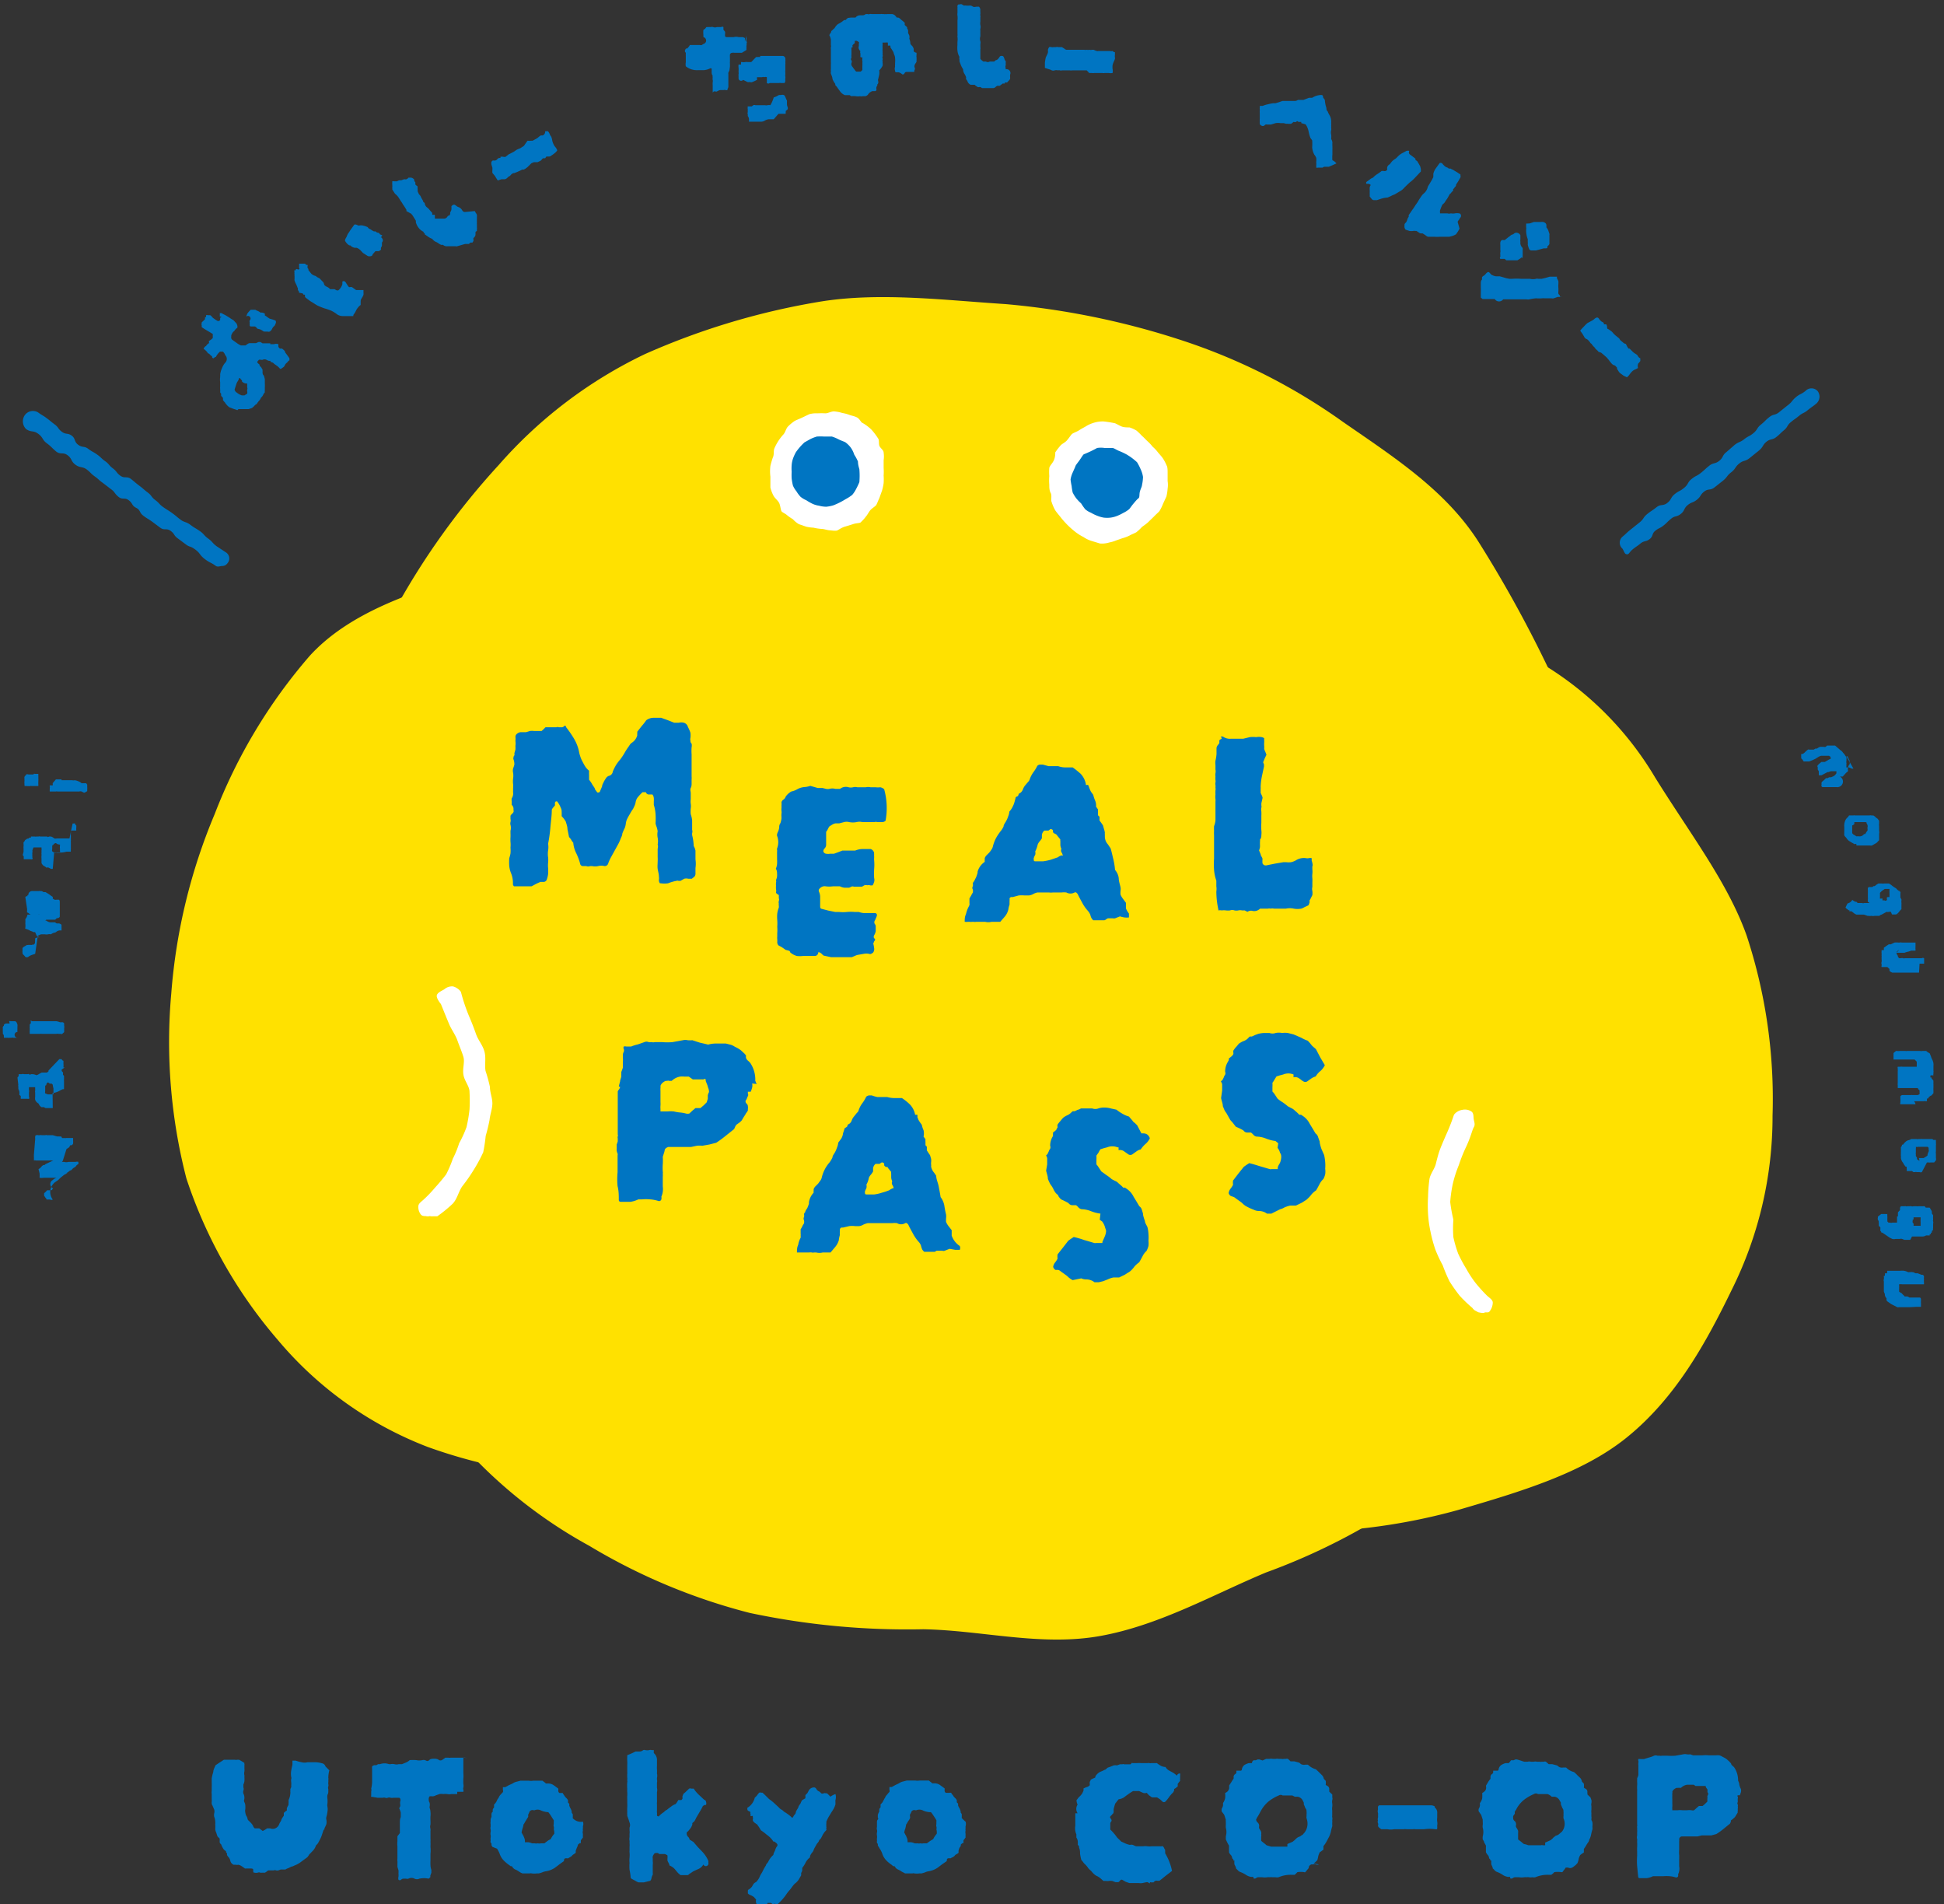 <svg xmlns="http://www.w3.org/2000/svg" viewBox="0 0 110.55 108.25"><rect x="0" y="0" width="110.55" height="108.25" fill="#333333" stroke="none"/><g id="b52c7e12-3521-472d-83e7-c8b574a3fd67" data-name="レイヤー 2"><g id="b31ddd6e-0980-4d6f-ae13-70d3b6613663" data-name="text"><path d="M18.73,100.65a1.65,1.65,0,0,0-.06.43.24.24,0,0,1,0,.12.43.43,0,0,1,0,.12.49.49,0,0,0,0,.12.23.23,0,0,1,0,.12.22.22,0,0,0,0,.16l0,.15s0,.11-.05.18a.79.79,0,0,0,0,.22,1.33,1.33,0,0,1,0,.28.49.49,0,0,0,0,.17.74.74,0,0,1,0,.29,1.5,1.5,0,0,1-.06.29.32.32,0,0,0,0,.16.69.69,0,0,1,0,.25,2.56,2.56,0,0,1-.11.24s0,0,0,.06a.09.09,0,0,0-.06.06c-.06.18-.1.31-.13.38s-.09.19-.18.35l-.05.06-.06.06s0,0,0,0a0,0,0,0,0,0,0,.82.82,0,0,1-.14.26l-.19.2a.25.25,0,0,0-.08.1l-.08.11-.22.16-.23.17-.14.08-.16.07a.58.58,0,0,1-.17.06l-.16.08a.65.65,0,0,0-.17.08h-.27l-.13.05a.27.27,0,0,1-.13,0,.18.18,0,0,0-.14,0l-.13,0-.09,0-.09,0-.09.07-.09.06h-.17a.34.34,0,0,1-.1,0,.18.18,0,0,0-.15,0,.31.31,0,0,1-.16,0c-.06,0-.09,0-.09-.11s0-.11-.12-.13H14a.2.2,0,0,1-.08,0,.21.21,0,0,0-.08-.06,1,1,0,0,0-.13-.09.44.44,0,0,0-.16-.06.28.28,0,0,1-.13,0l-.13,0a.33.33,0,0,1-.19-.21.43.43,0,0,0-.13-.25l-.06-.09a.79.79,0,0,1,0-.09s0,0-.05-.07,0,0,0-.06a.42.42,0,0,1-.18-.17,1.63,1.63,0,0,1-.11-.23l0,0a.05.05,0,0,0,0,0,.16.16,0,0,1-.08-.14,1.1,1.1,0,0,0,0-.18l-.06-.06a.27.27,0,0,1-.07-.08l-.06-.19a.66.66,0,0,1-.06-.2,2,2,0,0,0,0-.28.88.88,0,0,0,0-.17.84.84,0,0,0-.06-.26.49.49,0,0,1,0-.19.4.4,0,0,0,0-.22l-.06-.14a1.3,1.3,0,0,0-.08-.17v-.06a.13.13,0,0,1,0-.06,1,1,0,0,0,0-.17V102a.63.63,0,0,1,0-.19l0-.19a2.17,2.17,0,0,0,0-.25c0-.08,0-.17,0-.26a2.49,2.49,0,0,1,.09-.37c0-.13.08-.26.13-.38l.24-.16.23-.15h.51l.13,0a.2.2,0,0,0,.11,0l.12,0,.14.08.16.1a.07.07,0,0,0,0,.06.13.13,0,0,1,0,.06v.18a1.16,1.16,0,0,1,0,.18.45.45,0,0,0,0,.23s0,.06,0,.12a1.77,1.77,0,0,1,0,.2.66.66,0,0,1-.06.2s0,.06,0,.09,0,.05,0,.07a.23.23,0,0,1,0,.18.33.33,0,0,0,0,.17.51.51,0,0,1,.05.33.24.24,0,0,0,0,.15.42.42,0,0,1,.06.21,1.33,1.33,0,0,1,0,.2.41.41,0,0,0,0,.19.78.78,0,0,0,.05.18.46.46,0,0,1,.07.14s0,.09.07.14l.13.13a.66.66,0,0,1,.12.17.28.28,0,0,0,.1.14l0,0h.25l.11.08.09.07.13-.07.12-.08.17,0h0s0,0,0,0a.39.39,0,0,0,.51-.22.61.61,0,0,1,.07-.14.46.46,0,0,0,.07-.16l.06-.1.07-.1v-.16l.08-.07a.24.24,0,0,1,.09-.06.56.56,0,0,0,0-.12.61.61,0,0,1,.05-.12l.05-.09a.2.2,0,0,1,0-.09.46.46,0,0,0,0-.09.37.37,0,0,0,0-.09,1,1,0,0,0,.1-.36.56.56,0,0,0,0-.13.69.69,0,0,0,0-.13,1.17,1.17,0,0,1,.05-.11.44.44,0,0,0,0-.1,1.15,1.15,0,0,0,0-.19.49.49,0,0,1,0-.17.17.17,0,0,0,0-.12,1.09,1.09,0,0,1,0-.36,2.72,2.72,0,0,1,.07-.33s0-.08,0-.12v-.12a.1.1,0,0,1,0,0s0,0,0,0l.1,0,.09,0a2,2,0,0,0,.33.09.65.65,0,0,0,.34,0l.41,0a1.45,1.45,0,0,1,.41.06.25.25,0,0,1,.2.18Z" fill="#0075c2"/><path d="M26.35,99.93l0,.28v.28c0,.11,0,.21,0,.32a1.71,1.71,0,0,1,0,.31.15.15,0,0,0,0,.07,2,2,0,0,0,0,.24.46.46,0,0,1,0,.2.17.17,0,0,0,0,.12.25.25,0,0,1,0,.12l0,0,0,0-.12,0H26L26,102l-.08,0-.08,0-.06,0h-.12a.5.5,0,0,1-.22,0,1,1,0,0,0-.23,0,.78.78,0,0,0-.22,0l-.2.07a.43.43,0,0,1-.18.06.65.65,0,0,0-.18,0,.24.24,0,0,0-.05.15c0,.07,0,.13.05.21a.47.47,0,0,1,0,.23s0,0,0,.06a.69.69,0,0,1,.05.24,1.05,1.05,0,0,1,0,.24,1.85,1.85,0,0,0,0,.23,2.29,2.29,0,0,1,0,.25.36.36,0,0,0,0,.23.71.71,0,0,1,0,.14v.13c0,.06,0,.06,0,0v0s0,0,0,0h0c0,.14,0,.24,0,.31a.88.88,0,0,1,0,.17,1.59,1.59,0,0,1,0,.23v.06a1.72,1.72,0,0,1,0,.39c0,.13,0,.26,0,.38a2.26,2.26,0,0,0,0,.26.86.86,0,0,0,.05.27l0,.16-.06.17a.36.36,0,0,1,0,.09l-.09.08a1.32,1.32,0,0,0-.53,0,.32.32,0,0,1-.28,0l0,0a.35.35,0,0,0-.34,0,.25.25,0,0,1-.14,0l-.13,0a.2.2,0,0,0-.15.06.11.11,0,0,1-.15,0,.32.32,0,0,1,0-.17,1.06,1.06,0,0,0,0-.19,1.16,1.16,0,0,0,0-.18l-.06-.19a.76.76,0,0,0,0-.11.38.38,0,0,0,0-.1.49.49,0,0,0,0-.12.62.62,0,0,1,0-.13c0-.12,0-.25,0-.36l0-.35a1.27,1.27,0,0,1,0-.28c0-.09,0-.18,0-.29l.07-.09.07-.09v-.57c0-.12,0-.23.05-.34l0-.26a1.17,1.17,0,0,0-.09-.24l.06-.12a.69.69,0,0,0,0-.1.48.48,0,0,1,0-.17.2.2,0,0,0,0-.15.09.09,0,0,0-.06-.06h-.17l-.16,0a.41.41,0,0,1-.16,0,.22.22,0,0,0-.16,0,.17.17,0,0,1-.14,0,.2.2,0,0,0-.13,0h-.31l-.3-.05-.06,0a.13.13,0,0,1,0-.08V102s0-.09,0-.15a.3.3,0,0,0,0-.16,0,0,0,0,1,0,0v0a1.85,1.85,0,0,0,.05-.49c0-.19,0-.36,0-.5v-.14a.51.51,0,0,1,0-.13.25.25,0,0,1,.12-.07h.12l.1-.06.11,0a.74.74,0,0,1,.51,0l.08,0a.59.59,0,0,1,.23,0,.43.43,0,0,0,.24,0h.19l.22-.09a.74.74,0,0,0,.22-.14,2.36,2.36,0,0,1,.37,0,.82.82,0,0,0,.35,0,.33.33,0,0,1,.15,0l.11.05a.17.17,0,0,0,.13-.05.21.21,0,0,1,.14-.07.85.85,0,0,1,.27,0,.34.34,0,0,1,.15.07.2.2,0,0,0,.16,0l.1-.07.1-.07.16,0a.39.39,0,0,0,.15,0l.16,0,.19,0,.1,0,.09,0,.15,0,.16,0,.05.07A.16.16,0,0,0,26.35,99.93Z" fill="#0075c2"/><path d="M33.15,103.57a.39.39,0,0,1,0,.26l0,.12a.24.24,0,0,0,0,.12s0,0,0,0,0,0,0,0a.34.34,0,0,0,0,.2,1.23,1.23,0,0,0,0,.2l-.12.16v.16l-.06,0-.1.08a.7.7,0,0,1-.06.17l-.07.18v.12l-.11.08a.32.32,0,0,0-.12.11l-.1.06-.1.06a.06.06,0,0,1-.06,0h0c-.12,0-.18,0-.18.16l-.25.18-.25.19a1.29,1.29,0,0,1-.52.21.73.73,0,0,0-.21.06,1.17,1.17,0,0,1-.2.06h-.11a1,1,0,0,1-.3,0,.14.14,0,0,0-.09,0l-.09,0-.16,0-.18,0a.85.85,0,0,1-.19-.1,1.18,1.18,0,0,0-.19-.11.35.35,0,0,1-.13-.08.47.47,0,0,1-.09-.12l0,0,0,0-.07,0-.08-.06a2.22,2.22,0,0,1-.33-.28,1,1,0,0,1-.22-.38,1.71,1.71,0,0,0-.14-.27L28,105l-.05-.09s0,0,0-.09l-.05-.07a.15.15,0,0,1,0-.09s0,0,0-.07a.28.28,0,0,1,0-.09.49.49,0,0,0,0-.17.43.43,0,0,1,0-.16.45.45,0,0,0,0-.16.26.26,0,0,1,0-.15c0-.06,0-.11,0-.15a.4.4,0,0,1,0-.15s0-.09,0-.13a.69.69,0,0,1,.05-.13s0-.09,0-.14,0-.1.07-.15v-.06a.08.08,0,0,1,0,0c0-.06,0-.12.07-.17a.49.49,0,0,0,0-.17l.08-.09.06-.09.05-.11a.61.61,0,0,1,.07-.1.59.59,0,0,1,.1-.17.81.81,0,0,0,.09-.1l.06-.06a.19.19,0,0,0,0-.12.34.34,0,0,1,0-.09.25.25,0,0,1,0-.07l.07,0,.06,0,.2-.11.22-.1a.62.62,0,0,1,.22-.1l.23-.06h.47a.75.75,0,0,0,.26,0l.27,0h.25l.1.08a.32.32,0,0,1,.09.08l.07,0,.08,0a.54.54,0,0,1,.3.1l.26.19v.07a.17.17,0,0,0,0,.07.13.13,0,0,0,.07.11h.08l.1,0a.37.37,0,0,0,.06.1l.08.12.09.09a.34.34,0,0,1,.07.11.21.21,0,0,1,0,.06l0,.06.07.07a.16.16,0,0,1,0,.09.87.87,0,0,0,.07.17.56.56,0,0,1,.07.18l0,.07.06.08a1.57,1.57,0,0,1,0,.23A.63.63,0,0,0,33.15,103.57Zm-1.66.43a.24.24,0,0,0,0-.15.23.23,0,0,1,0-.14l0-.06s0,0,0-.09a.15.15,0,0,0,0-.07v0l-.15-.24a1.77,1.77,0,0,0-.16-.22s0,0,0,0,0,0,0,0a1.14,1.14,0,0,1-.44-.11.43.43,0,0,0-.34,0h0l0,0h-.06a.19.19,0,0,0-.25.14.93.93,0,0,1-.05.1.36.36,0,0,0,0,.11.24.24,0,0,1-.05.1l-.06.1-.08.13a.57.57,0,0,1-.08.13,1.05,1.05,0,0,1-.06.24,2.25,2.25,0,0,0-.05.22s.05.08.07.13a.34.34,0,0,1,.06.12.54.54,0,0,1,.06.3.06.06,0,0,0,0,0l0,0,.2,0a.76.76,0,0,1,.2.06l.16,0a.33.33,0,0,0,.17,0h0a.41.41,0,0,0,.19,0l.19,0,.17-.13a1.18,1.18,0,0,1,.19-.11,1.21,1.21,0,0,1,.2-.3A.69.69,0,0,0,31.49,104Z" fill="#0075c2"/><path d="M40,106a.6.6,0,0,1-.33.28l-.24.11-.24.16a.14.14,0,0,1-.1.06l-.08,0-.1,0-.21,0-.14-.12-.12-.14a.91.91,0,0,0-.16-.17.83.83,0,0,0-.21-.12c0-.09-.08-.18-.11-.27a.8.8,0,0,1,0-.15s0,0,0-.1-.05-.08-.06-.08a.2.2,0,0,0-.09-.05h-.32a.24.24,0,0,0-.09-.06l-.11,0a.13.13,0,0,0-.11.08.34.34,0,0,0-.06.12.27.27,0,0,0,0,.11s0,.11,0,.17a.58.58,0,0,1,0,.19l0,.17v.18l0,.1a.53.53,0,0,1,0,.12.56.56,0,0,0-.07.18.29.29,0,0,1-.07.16l-.36.09h-.26l-.05,0,0,0a.76.76,0,0,1-.18-.09l-.19-.1a.13.13,0,0,1-.08-.13,2.63,2.63,0,0,0-.06-.39,2.6,2.6,0,0,1,0-.4,1.36,1.36,0,0,1,0-.29,1.61,1.61,0,0,0,0-.31.29.29,0,0,1,0-.09V105a1.12,1.12,0,0,0,0-.21l0-.06a.43.43,0,0,0,0-.07.53.53,0,0,1,0-.21c0-.07,0-.13,0-.19a.64.64,0,0,0,0-.19V104s0-.06,0-.09a.37.37,0,0,0,0-.29l-.06-.19-.07-.19v-.11a.49.49,0,0,1,0-.12,2.09,2.09,0,0,1,0-.25,1.93,1.93,0,0,0,0-.24v-.07l0-.18a1.11,1.11,0,0,1,0-.17,1.18,1.18,0,0,0,0-.2,1.11,1.11,0,0,1,0-.19,2.34,2.34,0,0,1,0-.38.13.13,0,0,0,0-.08v-.08a.37.37,0,0,0,0-.11.29.29,0,0,1,0-.09.36.36,0,0,1,0-.11.38.38,0,0,0,0-.1v-.41a1.64,1.64,0,0,0,0-.23,2.18,2.18,0,0,1,0-.25l0,0,0,0s0-.08,0-.08a4,4,0,0,0,.47-.21h.05l.21,0a.37.37,0,0,0,.18-.08.16.16,0,0,1,.11,0,.56.56,0,0,0,.23,0,.23.23,0,0,1,.14,0l.12,0v.1s0,.06,0,.07,0,0,0,0a.5.5,0,0,1,.18.41V100s0,.07,0,.11v.09l0,.2a1.29,1.29,0,0,0,0,.19,2,2,0,0,1,0,.24.52.52,0,0,1,0,.25v.1a.33.33,0,0,1,0,.17s0,.11,0,.17v.13a.49.49,0,0,1,0,.24c0,.08,0,.15,0,.22s0,.08,0,.12,0,.07,0,.11a.5.5,0,0,1,0,.12.69.69,0,0,0,0,.13v.16c0,.05,0,.11,0,.17a.51.51,0,0,0,0,.13.66.66,0,0,1,0,.15.06.06,0,0,0,.05.06h0a.05.05,0,0,0,.06,0,1.57,1.57,0,0,1,.23-.2.39.39,0,0,0,.1-.08.36.36,0,0,1,.12-.08l.11-.09.19-.14a.75.75,0,0,1,.2-.1,1.11,1.11,0,0,0,.15-.23l.11,0,.07,0,.06-.07,0-.15.06-.14a1.07,1.07,0,0,0,.16-.14l.16-.15a.19.19,0,0,1,.13,0l.13,0a1.81,1.81,0,0,0,.28.34l.32.3s.08,0,.1.11a.27.27,0,0,1,0,.18l-.08,0-.1.06a2.68,2.68,0,0,1-.18.33l-.2.34a.91.91,0,0,1-.07.14.31.31,0,0,1-.09.11.17.17,0,0,0-.06.06.59.59,0,0,1,0,.08.75.75,0,0,1-.1.2,2.09,2.09,0,0,1-.14.17s0,0-.08.07l0,.08a.05.05,0,0,0,0,0,.26.26,0,0,0,.09.18.3.3,0,0,1,.08.16.39.39,0,0,1,.11.06l.1.06.24.28.25.26a1.83,1.83,0,0,1,.21.26,1.51,1.51,0,0,1,.15.28.22.22,0,0,1,0,.1A.1.1,0,0,1,40,106Z" fill="#0075c2"/><path d="M47.51,102a.58.58,0,0,1,0,.34.56.56,0,0,0,0,.12s0,.09,0,.13a1.36,1.36,0,0,1-.2.4l-.17.28a1.77,1.77,0,0,0-.15.31.37.37,0,0,1,0,.11.54.54,0,0,0,0,.11l0,.06a.06.06,0,0,1,0,.06.2.2,0,0,0,0,.07.06.06,0,0,1,0,.06l-.1.11-.09.13-.09.18a.37.37,0,0,1-.13.15c0,.09-.11.17-.15.25l-.14.25a.47.47,0,0,1-.11.21.72.72,0,0,0-.12.21.09.09,0,0,1,0,.06.92.92,0,0,0-.24.28,1.55,1.55,0,0,1-.2.32l0,.09a.43.43,0,0,1,0,.07l-.06.13s0,.09,0,.13l-.15.26a.92.92,0,0,1-.22.22l-.08.09-.07.09a1.81,1.81,0,0,1-.18.23,2,2,0,0,0-.17.23,3.12,3.12,0,0,1-.46.51h-.12a.14.14,0,0,0-.11,0l-.08,0a.28.28,0,0,0-.08-.06h-.19A.22.22,0,0,1,43,108l-.12-.14a.94.94,0,0,0-.24-.13.31.31,0,0,1-.11-.08v-.17a.09.09,0,0,1,.06-.06.79.79,0,0,0,.16-.14,1.94,1.94,0,0,0,.1-.17A.47.47,0,0,1,43,107a1,1,0,0,0,.23-.37l.12-.2.1-.2.11-.18c0-.06.08-.12.12-.19l0,0,0,0a1.59,1.59,0,0,1,.13-.22,1.41,1.41,0,0,1,.17-.18c0-.09.07-.18.1-.27a.66.66,0,0,1,.13-.25l0-.07s0,0,0,0a.22.22,0,0,0-.07-.09l-.1-.08,0,0-.06,0a1.23,1.23,0,0,0-.24-.28l-.3-.24-.08-.06-.09-.06-.1-.17-.12-.17a.24.24,0,0,1-.09-.06.31.31,0,0,1-.09-.07.24.24,0,0,1-.06-.09l0-.09a.06.06,0,0,0,0-.08s0-.06,0-.08-.05,0-.07,0,0,0-.06,0l0,0a.08.08,0,0,1,0,0,.71.71,0,0,0,0-.12.12.12,0,0,1,0-.1l-.06-.05s0,0,0,0l0,0s-.06,0-.12-.08a.15.15,0,0,0,0-.06l0,0s0,0,0-.06a.89.89,0,0,0,.42-.57l.07-.07a.27.27,0,0,0,.07-.08l.06-.08.06-.06a.13.13,0,0,1,.1,0s0,0,.08,0l.18.17.19.19a2.92,2.92,0,0,1,.29.23l.27.25a.53.53,0,0,0,.14.12.44.44,0,0,1,.15.12,2.31,2.31,0,0,1,.51.39l.06,0H45a.27.27,0,0,0,.11-.1.36.36,0,0,1,.08-.12.27.27,0,0,0,.06-.1s0,0,0,0v0a.38.38,0,0,1,.06-.16l.09-.15c0-.08.09-.16.13-.24a.93.93,0,0,1,.08-.17l.19-.11,0-.09a.41.41,0,0,0,0-.09l.11-.11a.83.83,0,0,0,.07-.13.34.34,0,0,1,.24-.19.25.25,0,0,1,.12,0,.22.22,0,0,1,.1.11.3.3,0,0,0,.14.11.43.43,0,0,1,.12.11.18.18,0,0,0,.14,0,.13.13,0,0,1,.12,0,.18.18,0,0,1,.07,0s0,0,0,0a1.61,1.61,0,0,1,.19.19A1.11,1.11,0,0,1,47.51,102Z" fill="#0075c2"/><path d="M54.91,103.57a.46.46,0,0,1,0,.26.56.56,0,0,0,0,.12.24.24,0,0,0,0,.12s0,0,0,0,0,0,0,0a.45.45,0,0,0,0,.2,1.23,1.23,0,0,0,0,.2l-.12.16v.16l-.06,0-.09.08c0,.05,0,.11-.07.17a.94.94,0,0,0-.06.18v.12a.5.5,0,0,1-.12.08.32.32,0,0,0-.12.11l-.09.06a.3.3,0,0,0-.11.06,0,0,0,0,1,0,0h-.06c-.12,0-.17,0-.17.16l-.26.18-.25.19a1.29,1.29,0,0,1-.52.21.66.66,0,0,0-.2.06,1.52,1.52,0,0,1-.2.06h-.12a1,1,0,0,1-.3,0,.14.14,0,0,0-.09,0l-.08,0-.17,0-.18,0-.19-.1a1.18,1.18,0,0,0-.19-.11.46.46,0,0,1-.13-.08.94.94,0,0,1-.09-.12l0,0,0,0-.07,0a.2.2,0,0,1-.07-.06,1.88,1.88,0,0,1-.34-.28,1,1,0,0,1-.22-.38,1.15,1.15,0,0,0-.14-.27l-.05-.09-.06-.09s0,0,0-.09l-.05-.07a.29.29,0,0,1,0-.09.17.17,0,0,0,0-.07.28.28,0,0,1,0-.09.49.49,0,0,0,0-.17.43.43,0,0,1,0-.16.3.3,0,0,0,0-.16.26.26,0,0,1,0-.15c0-.06,0-.11,0-.15l0-.15s0-.09.05-.13,0-.09,0-.13,0-.09,0-.14A.74.74,0,0,1,50,103v-.06a.07.07,0,0,1,0,0c0-.06,0-.12.07-.17a.49.49,0,0,0,0-.17l.08-.09a.24.24,0,0,0,.06-.09l.06-.11a.53.53,0,0,1,.06-.1.45.45,0,0,1,.11-.17l.08-.1.06-.06a.19.19,0,0,0,0-.12.34.34,0,0,1,0-.09s0-.07,0-.07l.06,0,.07,0,.2-.11.21-.1a.62.62,0,0,1,.22-.1l.23-.06h.47a.86.86,0,0,0,.27,0l.26,0h.25l.1.08a.32.32,0,0,1,.09.08l.07,0,.08,0a.54.54,0,0,1,.3.1l.26.19v.07a.17.17,0,0,0,0,.07.13.13,0,0,0,.07.11H54a.19.19,0,0,1,.1,0s0,.06.06.1a.83.83,0,0,1,.08.12l.09.09a.38.38,0,0,1,.08.11l0,.06,0,.06.07.07a.15.15,0,0,1,0,.09.53.53,0,0,0,.08.17,1,1,0,0,1,.07.18s0,0,0,.07l.06.08a1.57,1.57,0,0,1,0,.23A1.87,1.87,0,0,0,54.91,103.57Zm-1.66.43a.24.24,0,0,0,0-.15.23.23,0,0,1,0-.14s0,0,0-.06,0,0,0-.09a.15.15,0,0,0,0-.07v0a2.52,2.52,0,0,0-.15-.24,1.77,1.77,0,0,0-.16-.22s0,0,0,0l-.05,0a1.05,1.05,0,0,1-.43-.11.46.46,0,0,0-.35,0h0l0,0h-.06a.18.18,0,0,0-.24.14l-.06.1a.36.36,0,0,0,0,.11.24.24,0,0,1,0,.1l-.05.1a1,1,0,0,0-.09.13.57.57,0,0,1-.08.13,2,2,0,0,1-.05.24,1,1,0,0,0-.06.22.54.54,0,0,1,.07.13.34.34,0,0,1,.06.12.54.54,0,0,1,.06.3s0,0,0,0l0,0,.2,0a.66.66,0,0,1,.2.06.86.86,0,0,0,.17,0,.3.3,0,0,0,.16,0h0a.37.37,0,0,0,.18,0l.19,0,.18-.13.18-.11a1.21,1.21,0,0,1,.2-.3A.69.69,0,0,0,53.25,104Z" fill="#0075c2"/><path d="M67.11,100.83a.7.7,0,0,1,0,.14s0,.1,0,.14a.53.53,0,0,0,0,.14l-.07.08-.07.1a.5.5,0,0,1,0,.14l-.09.07a.41.41,0,0,1-.11.07l0,.09a.93.93,0,0,0-.05.1,1.86,1.86,0,0,0-.23.26,2,2,0,0,1-.23.28.13.13,0,0,1-.14,0l-.15-.14-.17-.11-.05,0,0,0-.11,0-.1,0a.19.19,0,0,1-.1-.05l-.1-.07-.13-.14a.3.3,0,0,1-.21,0l-.22-.1h-.17l-.18,0-.16.1-.17.12-.2.15a.92.92,0,0,1-.23.09h0s0,0-.05,0l-.1.12a1.47,1.47,0,0,1-.1.13,3.29,3.29,0,0,0-.09.32s0,.06,0,.08,0,0,0,.07a.15.15,0,0,1-.07.13.29.29,0,0,1-.07.08.2.2,0,0,0-.07.1l.08.13a.11.11,0,0,1,0,.1.33.33,0,0,0-.06.1s0,0,0,0,0,0,0,0,0,.11,0,.18l0,.19a2,2,0,0,1,.2.21,1.84,1.84,0,0,1,.17.22,1.59,1.59,0,0,0,.13.13l.12.12.24.11a1.44,1.44,0,0,0,.25.08.34.34,0,0,1,.17,0l.18.08H65a.77.77,0,0,1,.25,0,1,1,0,0,0,.24,0l.25,0,.24,0a.11.11,0,0,0,.07,0,.11.11,0,0,1,.08,0,.36.36,0,0,1,.07.1.37.37,0,0,0,.06.1.29.29,0,0,0,0,.09v.11a3.13,3.13,0,0,1,.39,1l-.34.26-.36.29a.41.41,0,0,1-.19,0,.23.23,0,0,0-.16.1l-.09,0-.06,0a.07.07,0,0,0-.06,0,.09.09,0,0,1,0,.06l-.13-.07s0,0,0,0l-.06,0-.23.05a.78.78,0,0,1-.22,0h-.45l-.08,0-.2-.07-.21-.12a.12.12,0,0,0-.13.07s-.06.07-.1.07h-.14l-.19-.07a.71.71,0,0,0-.2,0,.53.53,0,0,1-.15,0l-.15,0-.17-.15a.94.94,0,0,0-.18-.12.54.54,0,0,1-.16-.1.93.93,0,0,1-.14-.14.57.57,0,0,0-.11-.11l-.1-.1a1.16,1.16,0,0,0-.2-.24.53.53,0,0,1-.1-.12l-.1-.12a3.4,3.4,0,0,1-.07-.34c0-.11,0-.22-.05-.34a.13.13,0,0,1,0-.07.76.76,0,0,0-.08-.11,1.77,1.77,0,0,0,0-.2.49.49,0,0,0-.08-.21l0-.12v-.06a.85.85,0,0,1-.06-.49c0-.11,0-.23,0-.35l0-.36.06,0,.07,0a.44.44,0,0,1,0-.49.58.58,0,0,1-.06-.26.39.39,0,0,0,.08-.1l.08-.09a.82.82,0,0,0,.17-.2l.06-.13a.21.21,0,0,0,0-.13.88.88,0,0,1,.2-.09.34.34,0,0,0,.16-.1l0,0a.25.25,0,0,0,0-.08v-.11a.53.53,0,0,0,.06-.13l.14-.07a.34.34,0,0,0,.12-.06l0,0,0-.05a.67.67,0,0,1,.29-.27l.15-.06a.38.38,0,0,1,.13-.06l.06-.05.07-.06.17-.06.17-.07a.58.58,0,0,1,.19,0l.16-.06a.48.48,0,0,1,.14,0,.09.09,0,0,1,.1,0l.09,0h.25s.07,0,.08-.07a.16.16,0,0,1,.08,0l.24,0a1.6,1.6,0,0,1,.22,0l.39,0a.21.21,0,0,1,.1,0,.16.16,0,0,0,.1,0l.16,0,.16,0a1.7,1.7,0,0,0,.22.15.6.6,0,0,0,.27.07.55.55,0,0,0,.18.19l.24.13a1.3,1.3,0,0,1,.2.15,1.37,1.37,0,0,1,.17.17s0,0,0,.06A.09.09,0,0,1,67.11,100.83Z" fill="#0075c2"/><path d="M74.49,106.05h0a.15.15,0,0,0-.06.11.19.19,0,0,1-.07.12s0,0-.08.1-.08.07-.11.06a1.27,1.27,0,0,0-.39,0l-.07.07a.36.36,0,0,1-.09.08h-.17a1.74,1.74,0,0,0-.74.14.52.52,0,0,1-.18,0l-.19,0a.33.33,0,0,0-.13,0,.66.66,0,0,0-.14,0,.92.92,0,0,1-.29,0l-.13,0-.12,0a.34.34,0,0,0-.12.06.15.15,0,0,1-.13,0l0,0a.59.59,0,0,1,0-.08l-.06,0-.06,0a.67.67,0,0,1-.28-.1,1.67,1.67,0,0,0-.35-.18.3.3,0,0,1-.13-.09l-.11-.11c0-.08-.06-.16-.09-.23a.78.78,0,0,1,0-.22l-.06,0,0-.06s-.07-.06-.07-.08a.29.29,0,0,0-.07-.17.5.5,0,0,1-.11-.16.2.2,0,0,0,0-.07s0-.07,0-.1V105s0,0,0-.07a1.62,1.62,0,0,1-.1-.18l-.08-.17s0-.1,0-.18a.87.87,0,0,0,0-.48,1.09,1.09,0,0,1,0-.17l0-.16a.13.13,0,0,1,0-.07.09.09,0,0,1,0-.06l-.08-.25a.41.41,0,0,0-.07-.11l-.08-.1a.34.34,0,0,1,0-.18.41.41,0,0,0,.07-.17.2.2,0,0,0,0-.07v-.07a.8.8,0,0,0,.12-.27,1.45,1.45,0,0,0,0-.3.56.56,0,0,0,.15-.1.48.48,0,0,0,.08-.16s0,0,0-.08,0-.06,0-.09l.13-.2a1.4,1.4,0,0,1,.12-.18.5.5,0,0,0,0-.13.24.24,0,0,1,.07-.12.2.2,0,0,0,.09-.09l0-.12.14,0,.11,0s.06,0,.06-.07a.41.41,0,0,1,.14-.25,1,1,0,0,1,.26-.11l.08,0h.1l0-.07.08-.09.13,0,.11-.05h.09l.19.06L72,100l.19,0a.46.46,0,0,1,.2,0h0l.16,0a.33.33,0,0,1,.17,0l.15,0a.33.33,0,0,0,.14,0l.12,0a.15.15,0,0,1,.11,0l.07.06.08.08.21,0,.23.06a.24.24,0,0,1,.11.06.23.23,0,0,0,.14.07.32.32,0,0,0,.14,0h.16a1,1,0,0,0,.45.26l0,0,0,0,.18.17.17.17a.35.35,0,0,1,.1.2l.11.12a.92.92,0,0,1,0,.23l.13.08a.19.19,0,0,1,.07.13l0,.08a.36.36,0,0,1,0,.09l.08.08.09.08a.75.75,0,0,1,0,.16.25.25,0,0,1,0,.17.47.47,0,0,0,0,.17.74.74,0,0,1,0,.21.67.67,0,0,0,0,.2l0,.2s0,.06,0,.1a.28.28,0,0,0,0,.09.33.33,0,0,1,0,.16,1,1,0,0,1,0,.17v.09a.28.28,0,0,1,0,.1,2.81,2.81,0,0,0-.08.31,1.33,1.33,0,0,1-.11.3l-.14.26a1.38,1.38,0,0,1-.17.25v.2l-.11.08s-.06.05-.09.06a.86.86,0,0,0-.1.26,1.17,1.17,0,0,1-.05.2l-.1.1-.1.09L75,106a.2.2,0,0,1-.17,0,.35.35,0,0,0-.18,0l-.09,0Zm-.19-2.67a.26.26,0,0,1,0-.11s0-.07,0-.11a.71.71,0,0,0,0-.16c0-.06,0-.13-.07-.2a1.45,1.45,0,0,0-.09-.22.21.21,0,0,0,0-.1l-.05-.1a.4.4,0,0,0-.3-.23l-.08,0-.08,0-.14-.07-.15,0-.2,0-.2,0a.2.2,0,0,0-.22,0,2.39,2.39,0,0,0-.58.34,1.85,1.85,0,0,0-.45.56l-.06.11-.06.11-.08.13-.06.12a.27.27,0,0,0,.08.16.24.24,0,0,1,.09.15.18.18,0,0,1,0,.09.41.41,0,0,0,0,.09l.06.1a.34.34,0,0,1,.06.12.29.29,0,0,1,0,.13.28.28,0,0,1,0,.13l0,.12,0,.12.16.13.08.06a.22.22,0,0,0,.09.07l.24.07.17,0h.17s0,0,0,0l.06,0H73s0,0,.06,0l.08,0,.07,0v-.09s0,0,0-.06l.3-.13.1-.08.08-.08.07-.06.08-.05a.4.4,0,0,0,.18-.1c.06,0,.1-.09.15-.13s0,0,0,0,0,0,0,0A.85.85,0,0,0,74.3,103.38Z" fill="#0075c2"/><path d="M81.73,103.09s0,.08,0,.12l0,.14a.81.81,0,0,0,0,.22.5.5,0,0,1,0,.21s0,0,0,.06,0,0,0,0a.22.22,0,0,1,0,.08.35.35,0,0,0,0,.08h-.12a2.19,2.19,0,0,0-.63,0h-.25l-.23,0a.47.47,0,0,0-.16,0H80a.47.47,0,0,0-.17,0h-.55a1,1,0,0,1-.38,0l-.35,0-.12-.09a.19.19,0,0,1-.07-.12.17.17,0,0,0,0-.14.2.2,0,0,1,0-.15.26.26,0,0,1,0-.15.39.39,0,0,0,0-.15.25.25,0,0,0,0-.13.31.31,0,0,1,0-.18v-.15a.11.11,0,0,1,.08-.1l.19,0,.29,0,.19,0h.15l.15,0h.81l.1,0h.54l.53,0a.49.49,0,0,1,.2.06.11.11,0,0,1,0,0l0,.06A.36.36,0,0,1,81.73,103.09Z" fill="#0075c2"/><path d="M89.1,106.05h0a.15.15,0,0,0-.07.11.23.23,0,0,1-.06.12l-.08.1c0,.05-.09.07-.11.06a1.27,1.27,0,0,0-.39,0l-.07.07-.1.08h-.16a1.81,1.81,0,0,0-.75.14.47.47,0,0,1-.17,0,.58.58,0,0,1-.19,0,.37.37,0,0,0-.14,0,.57.57,0,0,0-.13,0,1,1,0,0,1-.3,0l-.12,0-.13,0a.34.34,0,0,0-.12.06.15.15,0,0,1-.13,0s0,0,0,0a.56.56,0,0,1,0-.08l-.06,0-.06,0a.73.73,0,0,1-.28-.1,1.61,1.61,0,0,0-.34-.18.34.34,0,0,1-.14-.09.57.57,0,0,0-.11-.11c0-.08-.06-.16-.08-.23a.79.79,0,0,1,0-.22l-.06,0,0-.06s-.07-.06-.07-.08a.29.29,0,0,0-.07-.17.74.74,0,0,1-.11-.16v-.07s0-.07,0-.1V105a.15.15,0,0,0,0-.07,1.62,1.62,0,0,0-.1-.18c0-.06-.05-.12-.08-.17a.82.82,0,0,1,0-.18.87.87,0,0,0,0-.48.53.53,0,0,1,0-.17.94.94,0,0,0,0-.16l0-.07a.15.15,0,0,1,0-.06l-.08-.25a.41.41,0,0,0-.07-.11.86.86,0,0,0-.07-.1.22.22,0,0,1,0-.18.39.39,0,0,0,.06-.17v-.07a.17.17,0,0,1,0-.07.67.67,0,0,0,.13-.27,2.72,2.72,0,0,0,0-.3.71.71,0,0,0,.14-.1.27.27,0,0,0,.08-.16.19.19,0,0,0,0-.08.29.29,0,0,1,0-.09l.12-.2a1.4,1.4,0,0,1,.13-.18s0-.08,0-.13a.23.23,0,0,1,.06-.12.2.2,0,0,0,.09-.09.61.61,0,0,0,0-.12l.15,0,.1,0s.06,0,.06-.07a.38.38,0,0,1,.15-.25,1,1,0,0,1,.25-.11l.09,0h.09l.06-.07.07-.09.14,0,.11-.05h.08l.2.06.21.07.2,0a.41.41,0,0,1,.19,0h0l.17,0a.29.29,0,0,1,.16,0l.15,0a.42.42,0,0,0,.15,0l.11,0a.15.15,0,0,1,.11,0l.07.06.09.08.2,0,.23.06a.24.24,0,0,1,.11.06.27.27,0,0,0,.14.07.4.4,0,0,0,.15,0h.16a.93.93,0,0,0,.45.26l0,0,0,0a1.45,1.45,0,0,1,.18.17l.18.17a.4.4,0,0,1,.09.2l.11.12a.92.92,0,0,1,0,.23l.13.08a.19.19,0,0,1,.07.13.56.56,0,0,0,0,.08.32.32,0,0,1,0,.09l.08.08.09.08.06.16a.48.48,0,0,1,0,.17.32.32,0,0,0,0,.17v.21a.67.67,0,0,0,0,.2,1.36,1.36,0,0,0,0,.2.31.31,0,0,1,0,.1s0,.06,0,.09a.35.35,0,0,1,.06.16,1,1,0,0,1,0,.17.28.28,0,0,0,0,.09v.1a2.81,2.81,0,0,0-.08.31,1,1,0,0,1-.11.3c0,.09-.09.17-.14.26a2.13,2.13,0,0,1-.16.25v.2l-.12.08-.08.06a.66.66,0,0,0-.1.26,1.17,1.17,0,0,1-.06.2l-.09.1-.11.09a.57.57,0,0,1-.13.08.23.23,0,0,1-.18,0,.31.31,0,0,0-.17,0l-.1,0Zm-.19-2.67a.61.61,0,0,1,0-.11.43.43,0,0,0,0-.11.71.71,0,0,0,0-.16c0-.06,0-.13-.06-.2l-.09-.22a.42.42,0,0,0,0-.1l-.06-.1a.4.4,0,0,0-.29-.23l-.08,0-.09,0A.61.61,0,0,0,88,102l-.14,0-.2,0-.2,0a.21.21,0,0,0-.23,0,2.59,2.59,0,0,0-.58.34,1.69,1.69,0,0,0-.44.56.41.41,0,0,0-.07.11l0,.11-.09.13a.61.61,0,0,0,0,.12.19.19,0,0,0,.08.16.22.22,0,0,1,.08.15.16.16,0,0,1,0,.09.2.2,0,0,0,0,.09.37.37,0,0,0,.06.1l.06.12a.5.5,0,0,1,0,.13l0,.13s0,.08,0,.12l0,.12.17.13.07.06.09.07a1.26,1.26,0,0,1,.25.07l.16,0h.16a0,0,0,0,0,0,0h0s0,0,0,0l.06,0h.36a.06.06,0,0,1,.07,0l.07,0,.08,0s0-.06,0-.09a.09.09,0,0,1,0-.06l.29-.13a.44.44,0,0,0,.1-.08.3.3,0,0,0,.08-.08l.08-.06a.16.16,0,0,1,.08-.05.4.4,0,0,0,.18-.1l.15-.13s0,0,0,0l0,0A.73.73,0,0,0,88.91,103.38Z" fill="#0075c2"/><path d="M99,101.71a.4.4,0,0,1,0,.19l-.06.17h-.12a.06.06,0,0,0,0,.08.14.14,0,0,1,0,.11,1.17,1.17,0,0,0,0,.11.39.39,0,0,1,0,.09.12.12,0,0,0,0,.13.17.17,0,0,1,0,.12.1.1,0,0,1,0,.09.36.36,0,0,1,0,.09.22.22,0,0,1,0,.08.22.22,0,0,0,0,.08l-.08.13-.08.13-.11.1-.12.09a.56.56,0,0,0,0,.08.93.93,0,0,0-.05.1l-.38.31a3.89,3.89,0,0,1-.39.28l-.29.08-.31,0-.23,0-.25.06-.14,0h-.75c-.09,0-.14.09-.15.14a.57.57,0,0,1,0,.14s0,.1,0,.15,0,.2,0,.31a1.76,1.76,0,0,0,0,.32.22.22,0,0,1,0,.09.71.71,0,0,1,0,.14v.29s0,.08,0,.12a.71.71,0,0,1-.06.45.36.36,0,0,1,0,.11.11.11,0,0,1-.13.07,1.55,1.55,0,0,0-.35-.07,2.3,2.3,0,0,0-.36,0H94a1.1,1.1,0,0,1-.35.11l-.36,0c-.07,0-.12,0-.13-.07s0,0,0,0l-.06-.6a4.22,4.22,0,0,1,0-.61v-.12s0-.07,0-.1a2.51,2.51,0,0,1,0-.27,2.11,2.11,0,0,0,0-.26v-.1a.29.29,0,0,0,0-.09.36.36,0,0,1,0-.2v-.19a.6.6,0,0,0,0-.14s0-.07,0-.12a.16.16,0,0,1,0-.09.11.11,0,0,0,0-.08.08.08,0,0,0,0,0s0,0,0,0c0-.2,0-.42,0-.67v-.71c0-.22,0-.38,0-.47l0-.09a.18.18,0,0,0,0-.07.05.05,0,0,0,0,0l0,0a1.6,1.6,0,0,1,0-.21,1.42,1.42,0,0,0,0-.22s0-.07,0-.1a.69.69,0,0,0,0-.1.75.75,0,0,0,.07-.18c0-.07,0-.14,0-.22l0-.25a.41.41,0,0,0,0-.1.56.56,0,0,1,0-.12.24.24,0,0,0,0-.12.12.12,0,0,1,0-.1.3.3,0,0,1,.12,0l.06,0,.06,0h.08l.29-.09a1.33,1.33,0,0,0,.28-.1.24.24,0,0,1,.19,0l.13,0a.3.3,0,0,0,.13,0l.15,0h.16a3.42,3.42,0,0,0,.45,0l.45-.08a.46.46,0,0,1,.2,0,.67.67,0,0,0,.2,0l.17.06.16,0,.17,0,.19,0a1.53,1.53,0,0,1,.38,0l.39,0a.65.65,0,0,1,.2,0,.66.66,0,0,1,.19.09,1,1,0,0,1,.26.16l.11.1.1.11a.08.08,0,0,1,0,0,.08.08,0,0,0,0,0,.2.2,0,0,0,.08.13.57.57,0,0,1,.11.11,1.3,1.3,0,0,1,.21.73l.06.15A.81.81,0,0,0,99,101.71Zm-1.9.17s0-.09,0-.14L97,101.6a.16.16,0,0,0,0-.06l0,0s0,0-.09,0l0,0-.05,0-.11,0h-.25l-.08,0-.1-.07h-.38a.62.62,0,0,0-.35.18.3.3,0,0,0-.12,0,.1.1,0,0,0-.07,0l-.07,0a.57.57,0,0,0-.13.08.34.34,0,0,0-.1.13.22.22,0,0,1,0,.1.41.41,0,0,0,0,.11,1.94,1.94,0,0,0,0,.24c0,.09,0,.17,0,.26a.81.81,0,0,1,0,.15.61.61,0,0,0,0,.14.11.11,0,0,0,0,0l0,.06.3,0a1.27,1.27,0,0,1,.28,0l.26,0a.93.93,0,0,1,.25,0,.27.27,0,0,0,.15,0l.13-.12.14-.12h.11l.1,0,.14-.12.13-.13a1.13,1.13,0,0,0,0-.15.41.41,0,0,0,0-.16l.06-.13A.37.37,0,0,0,97.09,101.88Z" fill="#0075c2"/><path d="M80.87,84.69A36.13,36.13,0,0,1,72,89.4c-3,1.25-6.05,3-9.42,3.61s-6.72-.32-10.08-.38a43.1,43.1,0,0,1-9.87-.93,34.08,34.08,0,0,1-9.13-3.82,27.25,27.25,0,0,1-7.65-6.22c-2.14-2.63-4.51-5.13-5.83-8.15s-1.8-6.48-2.34-9.76a44,44,0,0,1,0-9.93c.21-3.32-.1-6.78.82-10a45.42,45.42,0,0,1,4-9.23,42,42,0,0,1,5.85-8.14,25.88,25.88,0,0,1,8.33-6.32,41,41,0,0,1,10.08-3c3.35-.52,7-.06,10.43.16a44.75,44.75,0,0,1,10.11,2.09A33.93,33.93,0,0,1,76.39,24c2.89,2,5.81,3.87,7.68,6.79a70.93,70.93,0,0,1,4.69,8.74c1.47,3.21,1.82,6.53,2.57,9.53.86,3.42,2.16,6.53,2.17,9.64,0,3.46-1.11,6.61-2,9.66-1,3.21-1.76,6.49-3.64,9.19A35.69,35.69,0,0,1,80.87,84.69Z" fill="#ffe100"/><path d="M92.53,81.71c-2.52,2.05-6.06,3.1-9.65,4.15a34.3,34.3,0,0,1-10.31,1.22,28.53,28.53,0,0,1-10.21-1.72,20.26,20.26,0,0,1-8.54-5.86,26.55,26.55,0,0,1-5.13-9.13A30.52,30.52,0,0,1,48,59.92a33,33,0,0,1,1.92-10.31c1.34-3.25,3.78-5.89,6.13-8.46a19.17,19.17,0,0,1,9.13-5.25A31.64,31.64,0,0,1,75.8,34.63,29.63,29.63,0,0,1,86.34,37a18.59,18.59,0,0,1,7.78,7.2c2,3.22,4.15,6,5.21,9a29.7,29.7,0,0,1,1.47,10.23,22.08,22.08,0,0,1-2.32,9.9C97,76.38,95.29,79.47,92.53,81.71Z" fill="#ffe100"/><path d="M54.24,77.83A26.65,26.65,0,0,1,45.14,83a35.38,35.38,0,0,1-10.48,1,29.31,29.31,0,0,1-10.35-1.74,20.92,20.92,0,0,1-8.53-6.1A27,27,0,0,1,10.6,67a31,31,0,0,1-.86-10.52,32.69,32.69,0,0,1,2.47-10.2,30.42,30.42,0,0,1,5.41-9c2.25-2.46,5.87-3.68,9.64-4.74a31.4,31.4,0,0,1,10.62-1c3.67.23,7.39.49,10.59,2a18.72,18.72,0,0,1,7.81,7.25,46.38,46.38,0,0,1,4.63,9.2c1.29,3.6,2.37,6.88,2.37,10.05a22.82,22.82,0,0,1-2.21,10.14C59.56,73.23,57,75.6,54.24,77.83Z" fill="#ffe100"/><path d="M74.63,49.44a1,1,0,0,1,0,.24,1.22,1.22,0,0,0,0,.26,2.09,2.09,0,0,1,0,.24c0,.08,0,.16,0,.25a.41.41,0,0,0,0,.22,1,1,0,0,1,0,.24l-.07.14a.83.83,0,0,1-.09.16.65.65,0,0,1,0,.13l-.06.15-.22.1a.82.82,0,0,1-.19.09,1.24,1.24,0,0,1-.43,0,1.08,1.08,0,0,0-.44,0l-.07,0-.11,0-.14,0-.17,0h-.2a.41.41,0,0,0-.18,0,.41.41,0,0,0-.16,0H71.8l-.14,0a.56.56,0,0,1-.2.12.48.48,0,0,1-.27,0,.37.37,0,0,0-.25.06l-.16-.08-.15,0a.5.5,0,0,0-.21,0,.53.53,0,0,1-.22,0,.36.36,0,0,0-.25,0,.88.88,0,0,1-.24,0,.91.91,0,0,0-.23,0,.65.65,0,0,0-.2,0,.13.13,0,0,0,0-.07s0,0,0,0a4.9,4.9,0,0,1-.11-1,1,1,0,0,0,0-.3c0-.1,0-.21,0-.32a2.37,2.37,0,0,1-.13-.62,4.53,4.53,0,0,1,0-.64l0-.64,0-.67a2.65,2.65,0,0,1,0-.27,2,2,0,0,1,0-.26,1.25,1.25,0,0,0,.08-.32c0-.11,0-.22,0-.34v-.29c0-.1,0-.2,0-.3v-.14a.86.86,0,0,0,0-.16,1,1,0,0,1,0-.25,2,2,0,0,1,0-.23.42.42,0,0,0,0-.16.77.77,0,0,0,0-.15.33.33,0,0,1,0-.14.33.33,0,0,0,0-.14,1.65,1.65,0,0,1,0-.21.57.57,0,0,1,0-.18.5.5,0,0,0,0-.21l0-.25a1,1,0,0,1,0-.25,2.32,2.32,0,0,0,.06-.38c0-.13,0-.24,0-.35a.43.43,0,0,1,.1-.19.18.18,0,0,0,.06-.17c0-.06,0-.1.08-.13s.06-.07,0-.15a.27.27,0,0,1,.13,0A.66.66,0,0,0,70,42l.19,0,.17,0h.17l.17,0,.37-.09a1.47,1.47,0,0,1,.36,0,.86.86,0,0,1,.32,0,.35.35,0,0,1,.14.06l0,.13a.5.5,0,0,1,0,.12,1.36,1.36,0,0,0,0,.17.9.9,0,0,1,0,.18.64.64,0,0,0,.06.16l.07.18-.1.21-.09.22.05.12,0,.12-.12.56a3.68,3.68,0,0,0-.07.58,1.24,1.24,0,0,1,0,.16c0,.06,0,.12,0,.2l.06.13a.66.66,0,0,1,.05.15l-.07.31v.13a.21.21,0,0,1,0,.12.54.54,0,0,0,0,.22,2.23,2.23,0,0,1,0,.23c0,.14,0,.27,0,.41a3.09,3.09,0,0,0,0,.43,1,1,0,0,1,0,.26c0,.08,0,.17-.08.27a.35.35,0,0,1,0,.13l0,.14a1.24,1.24,0,0,1,0,.16,1.21,1.21,0,0,1-.05.18l.09.22c0,.07.07.15.1.23a.56.56,0,0,1,0,.12l0,.12c0,.08.07.13.11.15a.25.25,0,0,0,.16,0l.45-.09.47-.08.16,0a1.33,1.33,0,0,0,.28,0,1,1,0,0,0,.28-.11.84.84,0,0,1,.57-.12.43.43,0,0,0,.16,0,.3.3,0,0,1,.16,0,.16.16,0,0,1,0,.06.17.17,0,0,1,0,.07,1.31,1.31,0,0,1,.06.27C74.62,49.26,74.63,49.35,74.63,49.44Z" fill="#0075c2"/><path d="M75.34,60.56a1.06,1.06,0,0,1-.25.33,1.14,1.14,0,0,0-.27.31.86.86,0,0,0-.24.11l-.21.15a.21.21,0,0,1-.28,0,.26.26,0,0,1-.1-.07l-.1-.07a.38.38,0,0,0-.33-.07s0,0,0,0v-.16l0,0a.05.05,0,0,0,0,0,.76.76,0,0,0-.59,0l-.19.05-.19.06-.12.19a1,1,0,0,1-.11.17,2,2,0,0,1,0,.25c0,.08,0,.16,0,.25a.9.9,0,0,1,.15.19l.14.21a1.94,1.94,0,0,0,.29.21,3.4,3.4,0,0,1,.3.23l.19.1a.57.57,0,0,1,.18.12l.15.13.13.13.1,0,.09.06a1.17,1.17,0,0,1,.41.47l.16.26.16.27a.37.37,0,0,1,.15.22l.09.25s0,0,0,.06a2.42,2.42,0,0,0,.1.36l.15.34a3,3,0,0,1,.06.4,2.34,2.34,0,0,1,0,.38,1.06,1.06,0,0,1,0,.31,1.25,1.25,0,0,1-.1.27,0,0,0,0,0,0,0,.09.09,0,0,1,0,0,1,1,0,0,0-.23.31c-.06.11-.12.23-.19.34s0,0,0,0,0,0,0,0a1.19,1.19,0,0,0-.26.23,1.79,1.79,0,0,1-.23.25.58.58,0,0,1-.15.11l-.17.11-.33.16-.32,0a1.67,1.67,0,0,0-.34.11.87.87,0,0,1-.24.1L72.3,69l-.13,0-.12,0a.77.77,0,0,0-.46-.15.65.65,0,0,1-.29-.07,3,3,0,0,1-.36-.16,1,1,0,0,1-.31-.23l-.19-.14-.17-.12a.38.38,0,0,0-.15-.09L70,68a.26.26,0,0,1-.13-.17.56.56,0,0,1,.1-.24,1.14,1.14,0,0,0,.15-.23.93.93,0,0,1,0-.24l.29-.38.32-.4.14-.1.17-.11c.21.05.4.11.59.17l.58.17a.19.19,0,0,0,.09,0l0,0,.08,0,0,0h.28l0-.06a.1.1,0,0,0,0,0c0-.1.08-.2.13-.3a.94.94,0,0,0,.07-.31c0-.08,0-.17-.07-.26a.67.67,0,0,0-.14-.28L72.69,65l-.16-.13a2.15,2.15,0,0,1-.54-.14,1.49,1.49,0,0,0-.54-.11.32.32,0,0,1-.17-.1.86.86,0,0,0-.14-.13l-.23,0a.27.27,0,0,1-.2-.12,3.29,3.29,0,0,0-.43-.21l-.14-.18a1.29,1.29,0,0,0-.15-.17,1.76,1.76,0,0,1-.12-.2l-.13-.23a1,1,0,0,1-.11-.17l-.09-.22c0-.14-.07-.3-.1-.46L69.5,62c0-.12,0-.25,0-.37l-.07-.16a.22.22,0,0,0,.1-.09l.06-.12a.48.48,0,0,1,.08-.16.23.23,0,0,0,0-.17,1.06,1.06,0,0,1,.15-.55l.06-.11,0-.09.13-.1.07-.07a.17.17,0,0,0,.06-.15.28.28,0,0,1,0-.13,1.33,1.33,0,0,1,.14-.19c.06-.06.11-.13.17-.2a1.49,1.49,0,0,1,.24-.14A.69.69,0,0,0,71,59a.27.27,0,0,1,.08-.07l.11,0,.17-.08.19-.07a1.64,1.64,0,0,1,.32-.05l.32,0h0s0,0,0,0a.53.53,0,0,0,.35,0,.92.92,0,0,1,.37,0,1.26,1.26,0,0,1,.33,0l.32.08L74,59a2.09,2.09,0,0,0,.37.17l.12.13.12.15.12.11a.52.52,0,0,1,.11.1l.24.46Z" fill="#0075c2"/><path d="M39.55,48.36c0,.17,0,.33,0,.5a1.67,1.67,0,0,1,0,.49l0,.15v.16a.25.25,0,0,1-.07.19l-.14.11-.09,0h-.11a.45.45,0,0,0-.23,0l-.21.12-.12,0a.14.14,0,0,0-.11,0,2.43,2.43,0,0,0-.48.14,1.47,1.47,0,0,1-.41,0l0,0-.05,0a.28.28,0,0,1-.06-.18.71.71,0,0,0,0-.21c0-.14-.05-.29-.07-.43s0-.28,0-.42a2,2,0,0,0,0-.25c0-.07,0-.16,0-.25s0-.15,0-.23a.41.41,0,0,0,0-.24,1,1,0,0,0,0-.38,1,1,0,0,1,0-.37,1.74,1.74,0,0,0-.05-.22,1.42,1.42,0,0,1-.07-.22,4.68,4.68,0,0,0,0-.53,2.26,2.26,0,0,0-.1-.53c0-.07,0-.14,0-.2a1.06,1.06,0,0,0,0-.19.37.37,0,0,0-.08-.2l-.22,0a.18.18,0,0,1-.15-.13l-.11,0-.08,0a2.61,2.61,0,0,0-.23.24.61.61,0,0,0-.16.31.83.83,0,0,1-.06.21l-.09.19a2.29,2.29,0,0,0-.18.29,3.07,3.07,0,0,0-.17.31.86.86,0,0,0-.06.23,1.14,1.14,0,0,1-.06.25,3.09,3.09,0,0,0-.14.32c0,.11-.07.22-.11.33a2.3,2.3,0,0,1-.15.32l-.16.29-.21.38a2.43,2.43,0,0,0-.18.4.2.2,0,0,1-.21.13.69.69,0,0,0-.35,0,.84.84,0,0,1-.35,0h-.11a.28.28,0,0,1-.22,0l-.21,0a.16.16,0,0,1-.14-.14,3.43,3.43,0,0,0-.22-.59,1.59,1.59,0,0,1-.17-.6.66.66,0,0,1-.12-.17,1,1,0,0,0-.12-.15l-.09-.45c0-.15-.06-.3-.1-.44l-.1-.15-.13-.15a2.23,2.23,0,0,0,0-.23c0-.07,0-.15-.05-.24a1.32,1.32,0,0,0-.21-.37c-.06,0-.1,0-.12.08a.14.14,0,0,0,0,.07v.08l-.1.12a.5.5,0,0,0-.08.12c0,.33-.05.65-.08,1s-.07.63-.13.94a1.21,1.21,0,0,1,0,.38,1.3,1.3,0,0,0,0,.4,1.41,1.41,0,0,1,0,.29,1.55,1.55,0,0,0,0,.31,3.18,3.18,0,0,1,0,.34,1.57,1.57,0,0,1-.08.33.2.2,0,0,1-.16.12l-.11,0-.09,0-.24.11-.26.14h-.76l-.24,0a.21.21,0,0,1-.06-.1l0-.1a1.5,1.5,0,0,0-.11-.55,1.45,1.45,0,0,1-.1-.41,3.23,3.23,0,0,1,0-.44,1.76,1.76,0,0,0,.07-.27,1.93,1.93,0,0,0,0-.33,1.66,1.66,0,0,0,0-.32,2.29,2.29,0,0,1,0-.25,2.09,2.09,0,0,0,0-.24v-.07l0-.08a.62.62,0,0,0,0-.33.32.32,0,0,1,0-.16.37.37,0,0,0,0-.18l0-.18a.35.35,0,0,1,.09-.11.39.39,0,0,0,.08-.1.15.15,0,0,0,0-.11.52.52,0,0,0,0-.11.31.31,0,0,0-.1-.19c0-.06,0-.12,0-.19a.55.55,0,0,1,0-.18.48.48,0,0,0,.08-.32.66.66,0,0,1,0-.14.5.5,0,0,1,0-.12l0-.11a.45.45,0,0,0,0-.11,1.25,1.25,0,0,1,0-.33,1.13,1.13,0,0,0,0-.32.52.52,0,0,1,0-.25,1.87,1.87,0,0,0,.07-.22.76.76,0,0,0-.05-.3.12.12,0,0,1,0-.09s0-.09.05-.13a.25.25,0,0,0,0-.12l.06-.21a1.49,1.49,0,0,0,0-.21.9.9,0,0,0,0-.28,1.07,1.07,0,0,0,0-.25.24.24,0,0,1,.1-.17.38.38,0,0,1,.18-.08l.16,0,.16,0,.23-.07a1,1,0,0,1,.23,0l.19,0,.18,0h.06l.12-.11.1-.1.32,0,.29,0a.22.22,0,0,1,.16,0l.15,0a.19.19,0,0,0,.16-.09c.05,0,.08,0,.09.08a6.11,6.11,0,0,1,.46.67,2.34,2.34,0,0,1,.29.79,2.29,2.29,0,0,0,.12.37c.06.12.12.24.19.36a1.08,1.08,0,0,0,.25.29,1.93,1.93,0,0,0,0,.24c0,.09,0,.18,0,.27l.09.12s.06.09.09.15l.14.21c0,.08.09.15.14.24a.14.14,0,0,0,.09,0,.07.07,0,0,0,.07-.06l.12-.28c0-.1.07-.19.1-.27a2.39,2.39,0,0,1,.13-.21.31.31,0,0,1,.2-.13.3.3,0,0,0,.18-.24,3,3,0,0,1,.18-.36,2.43,2.43,0,0,1,.24-.32,3.75,3.75,0,0,0,.24-.36,3.17,3.17,0,0,1,.23-.36l.08-.12a.38.38,0,0,1,.11-.11.72.72,0,0,0,.31-.43.3.3,0,0,1,0-.1.69.69,0,0,0,0-.1l.26-.33a3.14,3.14,0,0,0,.25-.32.7.7,0,0,1,.42-.14l.43,0,.36.13.38.15.26,0a.57.57,0,0,1,.29,0,.34.34,0,0,1,.23.24,2.22,2.22,0,0,1,.14.32,1.13,1.13,0,0,1,0,.32.18.18,0,0,0,0,.11c0,.07,0,.13.07.2a.52.52,0,0,1,0,.21,2.69,2.69,0,0,0,0,.4c0,.14,0,.27,0,.41v.37c0,.12,0,.23,0,.35s0,.08,0,.13a.76.76,0,0,1,0,.15l0,.23c0,.08,0,.17-.05.27s0,.19,0,.3,0,.22,0,.34a.9.9,0,0,0,0,.25.86.86,0,0,1,0,.28,1.71,1.71,0,0,0,0,.32,1.59,1.59,0,0,1,.08.35l0,.36,0,.18a.31.31,0,0,1,0,.19v.11a2.89,2.89,0,0,1,.09.62,1.07,1.07,0,0,1,.07.15Z" fill="#0075c2"/><path d="M50.36,46.66a.28.28,0,0,1-.21.08H49.9a.38.38,0,0,0-.19,0l-.27,0-.1,0-.13,0-.17,0a.71.71,0,0,0-.33,0,1.1,1.1,0,0,1-.42,0,.57.57,0,0,0-.29,0l-.27.07-.12,0-.08,0a.48.48,0,0,0-.18.06l-.18.11a1,1,0,0,0-.09.15.54.54,0,0,1-.1.16c0,.13,0,.26,0,.39s0,.25,0,.36a.31.31,0,0,1-.09.2.24.24,0,0,0-.07.16.19.19,0,0,0,.17.14.71.71,0,0,0,.21,0l.22,0,.25-.09.23-.09h.3l.24,0h.1l.09,0a1.15,1.15,0,0,1,.44-.09l.44,0a.3.3,0,0,1,.2.23.17.17,0,0,0,0,.07.29.29,0,0,0,0,.09l0,.11a.59.59,0,0,0,0,.14,2.8,2.8,0,0,1,0,.5,4.34,4.34,0,0,0,0,.51.42.42,0,0,1,0,.22,1.08,1.08,0,0,1-.08.19l0,0a.28.28,0,0,1-.16,0,.39.39,0,0,0-.15,0,.27.27,0,0,0-.16,0l-.14.08-.22,0-.25,0a.15.15,0,0,0-.13,0l-.13.06-.27,0a.79.79,0,0,1-.26-.08h-.39a1.48,1.48,0,0,1-.42,0,.36.36,0,0,0-.31.1.3.3,0,0,0-.07.08.17.17,0,0,0,0,.12.77.77,0,0,1,.07.27c0,.09,0,.18,0,.26l0,.08,0,.06,0,.06,0,.07c0,.1,0,.16.08.18l.38.1.4.08.11,0h.11a2.25,2.25,0,0,0,.44,0,2.28,2.28,0,0,1,.45,0h.23a1.07,1.07,0,0,0,.27.06l.28,0h.18l.17,0c.09,0,.13.06.13.12a.58.58,0,0,1-.06.17.69.69,0,0,1-.07.15.19.19,0,0,0,0,.17.34.34,0,0,1,.06.12c0,.11,0,.21,0,.3a.69.69,0,0,1-.1.25.2.2,0,0,0,0,.14.19.19,0,0,1,.07.11l-.06.08a.61.61,0,0,1-.05.12,1.86,1.86,0,0,1,.05.27.32.32,0,0,1-.07.26l-.1.06a.16.16,0,0,1-.12,0,.76.76,0,0,0-.3,0l-.29.05a.66.66,0,0,0-.2.06l-.19.08-.31,0-.33,0-.22,0-.32,0-.42-.09a.65.65,0,0,1-.12-.11.57.57,0,0,0-.13-.08h-.06s0,0,0,0a.2.2,0,0,1-.17.21l-.17,0-.17,0h-.35a1.49,1.49,0,0,1-.36,0,1,1,0,0,1-.37-.2.2.2,0,0,0-.05-.09L44.67,54l-.11-.08-.12-.08-.17-.09a.27.27,0,0,1-.07-.18,1,1,0,0,0,0-.17.78.78,0,0,1,0-.16l0-.18a2.33,2.33,0,0,0,0-.37,2.54,2.54,0,0,0,0-.39,2,2,0,0,1,0-.35,1.39,1.39,0,0,1,.09-.35.66.66,0,0,0,0-.11.23.23,0,0,1,0-.11.32.32,0,0,1,0-.16.2.2,0,0,0,0-.15s0,0,0-.05l0,0c0-.08,0-.12,0-.13s-.16-.08-.16-.15a.43.43,0,0,0,0-.19,1.23,1.23,0,0,1,0-.2.78.78,0,0,1,0-.16.31.31,0,0,0,0-.16.08.08,0,0,0,0,0,.07.07,0,0,1,0,0,.65.65,0,0,0,.06-.33c0-.1,0-.2-.07-.31a.9.9,0,0,0,.07-.27,2.45,2.45,0,0,0,0-.27v-.43a.31.31,0,0,0,0-.1.19.19,0,0,1,0-.08,1,1,0,0,0,0-.72.22.22,0,0,1,0-.09.75.75,0,0,1,.07-.18,1.21,1.21,0,0,0,.05-.18c0-.09,0-.17.07-.27a1.38,1.38,0,0,0,.06-.26v-.11a.91.91,0,0,1,0-.17.43.43,0,0,0,0-.16.76.76,0,0,1,0-.15.81.81,0,0,0,0-.15.63.63,0,0,0,0-.18.25.25,0,0,1,.13-.17.33.33,0,0,0,.11-.16A1,1,0,0,1,45,45a1.13,1.13,0,0,0,.36-.14,1,1,0,0,1,.36-.11,1.35,1.35,0,0,0,.36-.07l.21.06.21.06h.13l.14,0,.2.05a.44.44,0,0,0,.2,0,.62.62,0,0,1,.33,0h.14l.13,0a.54.54,0,0,1,.49-.09.55.55,0,0,0,.25,0,.52.52,0,0,1,.25,0l.25,0h.22a.66.66,0,0,1,.28,0l.28,0a1.23,1.23,0,0,0,.27,0,.48.48,0,0,1,.22.11A4,4,0,0,1,50.36,46.66Z" fill="#0075c2"/><path d="M64.2,51.94c0,.05,0,.12,0,.22a1.15,1.15,0,0,1-.26,0,1.83,1.83,0,0,1-.25-.06l-.28.11a.31.31,0,0,1-.13,0H63l-.09.05a.29.29,0,0,1-.1.06h-.64a.49.49,0,0,1-.11-.14A.92.92,0,0,1,62,52a.85.85,0,0,0-.14-.22,2.28,2.28,0,0,1-.32-.46c-.11-.2-.2-.37-.26-.5l-.08-.08a.12.12,0,0,0-.09,0,.48.48,0,0,1-.47,0,1.26,1.26,0,0,0-.27,0h-.49a.93.93,0,0,1-.24,0h-.39l-.25,0a.82.82,0,0,0-.26.1.68.68,0,0,1-.23.07l-.24,0a2,2,0,0,0-.34,0l-.33.09-.1,0a.14.14,0,0,0-.09.08,1,1,0,0,1,0,.17v.18a1.37,1.37,0,0,0-.07.29,1,1,0,0,1-.19.38l-.27.31H56.5l-.12,0a.72.72,0,0,1-.35,0h-.15l0,0s0,0,0,0h-.1l-.17,0h-.11a.3.3,0,0,1-.12,0l-.1,0a.51.51,0,0,1-.14,0H55a.08.08,0,0,1-.07,0l0,0h-.07c0-.15,0-.29.07-.43a1.77,1.77,0,0,1,.15-.42.54.54,0,0,0,.05-.11.3.3,0,0,0,0-.1l0-.27.1-.17a1.14,1.14,0,0,1,.09-.16.37.37,0,0,0,0-.18.17.17,0,0,1,0-.18.3.3,0,0,0,0-.15.21.21,0,0,1,.07-.13l.12-.24a2.25,2.25,0,0,0,.08-.24.08.08,0,0,0,0-.06A1,1,0,0,1,56,49a.53.53,0,0,1,0-.12v-.09a.45.45,0,0,1,.11-.17l.14-.14a1.33,1.33,0,0,0,.14-.19.5.5,0,0,0,.08-.2,2.35,2.35,0,0,1,.17-.44,2.94,2.94,0,0,1,.26-.39,1.24,1.24,0,0,0,.17-.27c0-.1.09-.2.14-.3a1.31,1.31,0,0,0,.12-.27.89.89,0,0,0,.07-.28,1.09,1.09,0,0,0,.17-.24,2,2,0,0,0,.09-.2,3.44,3.44,0,0,0,.1-.37.19.19,0,0,1,.09-.05.16.16,0,0,0,.07-.09.09.09,0,0,1,.07-.09.42.42,0,0,0,.18-.22.76.76,0,0,1,.13-.23l.16-.19a.35.35,0,0,0,.1-.16,1.53,1.53,0,0,1,.21-.4,2.32,2.32,0,0,0,.22-.36.26.26,0,0,1,.14-.07h.17l.33.09.2,0h.35a1.16,1.16,0,0,0,.42.07H61a5,5,0,0,1,.45.36,1.16,1.16,0,0,1,.3.59l0,0,0,.05.06,0a.18.18,0,0,1,.07,0,.69.69,0,0,1,.05.13l.06.15a.83.83,0,0,0,.07.13l.11.15a1.86,1.86,0,0,0,.1.31.72.72,0,0,1,.06.36l.11.16a.92.92,0,0,0,0,.16v.18a.15.15,0,0,1,.09.13,1.28,1.28,0,0,0,0,.17,1.47,1.47,0,0,1,.1.13l.09.13.06.21a1.46,1.46,0,0,1,.05.2.5.5,0,0,0,0,.12l0,.13A.66.66,0,0,0,63,48l.16.24c.06.2.1.4.15.6a4.22,4.22,0,0,1,.1.62.87.87,0,0,1,.21.47c0,.16.06.33.1.51a.52.52,0,0,1,0,.21,1.48,1.48,0,0,0,0,.21,1.09,1.09,0,0,0,.14.24l.17.23c0,.1,0,.21,0,.32A1.25,1.25,0,0,0,64.2,51.94Zm-3.76-3.29a.5.5,0,0,0-.08-.2.21.21,0,0,1,0-.19.54.54,0,0,1-.06-.27c0-.1,0-.16,0-.17a.2.2,0,0,1,0-.09l-.11-.14a1.71,1.71,0,0,1-.11-.14L60,47.4a.18.18,0,0,1-.12-.09l0-.1a.13.13,0,0,0-.07-.06.13.13,0,0,0-.1,0,.22.22,0,0,1-.09.07l-.12,0-.11,0a.39.39,0,0,0-.14.25v.19a1.33,1.33,0,0,1-.14.19.59.59,0,0,0-.1.17,1.64,1.64,0,0,1-.14.39.38.38,0,0,1,0,.19.71.71,0,0,0-.08.18.16.16,0,0,0,0,.1c0,.06,0,.09.11.09h.25l.08,0,.08,0a3.12,3.12,0,0,0,.44-.09l.41-.14a.61.61,0,0,1,.21-.11A.29.29,0,0,0,60.44,48.65Z" fill="#0075c2"/><path d="M42.77,61.6a.47.47,0,0,1,0,.24,1.55,1.55,0,0,1-.08.23l-.16,0s0,0,0,.11a.14.14,0,0,1,0,.14,1,1,0,0,0-.06.14.63.63,0,0,1-.07.12.18.18,0,0,0,.06.17.2.2,0,0,1,.07.16.17.17,0,0,1,0,.12l0,.11-.07.11a.41.41,0,0,0-.07.11l-.11.17-.1.17a.86.86,0,0,1-.14.13l-.17.12-.06.1-.06.14-.5.4a6.28,6.28,0,0,1-.52.38l-.39.1-.4.07a1.54,1.54,0,0,0-.31,0l-.33.07-.19,0h-.22l-.39,0H38c-.13.05-.19.11-.2.18a1.05,1.05,0,0,1-.05.19l-.06.19a3.19,3.19,0,0,1,0,.42,2.94,2.94,0,0,0,0,.42.27.27,0,0,1,0,.11,1.21,1.21,0,0,1,0,.19c0,.07,0,.14,0,.2s0,.12,0,.18l0,.16a1.09,1.09,0,0,1-.08.59.29.29,0,0,1,0,.14.13.13,0,0,1-.17.1,2,2,0,0,0-.47-.09,2.58,2.58,0,0,0-.47,0h-.2a1.53,1.53,0,0,1-.46.14l-.48,0c-.09,0-.15,0-.17-.09s0,0,0,0c0-.26,0-.53-.07-.8a4.23,4.23,0,0,1,0-.79v-.16l0-.14c0-.11,0-.23,0-.35l0-.35V65.7a.28.28,0,0,0,0-.12.49.49,0,0,1-.05-.27c0-.09,0-.17,0-.24a1.84,1.84,0,0,0,.06-.18l0-.17a.19.19,0,0,1,0-.11.15.15,0,0,0,0-.11.08.08,0,0,0,0,0,.08.08,0,0,1,0,0c0-.26,0-.56,0-.89v-.93c0-.3,0-.5,0-.63a.41.41,0,0,1,.07-.11.41.41,0,0,0,.05-.09.08.08,0,0,0,0-.07l-.06,0a2.86,2.86,0,0,1,.07-.28c0-.09.05-.19.07-.28l0-.14a.69.69,0,0,0,0-.13,2.3,2.3,0,0,0,.09-.25c0-.08,0-.17,0-.28a1.87,1.87,0,0,0,0-.32.46.46,0,0,0,0-.14.49.49,0,0,1,.05-.16.22.22,0,0,0,0-.16.17.17,0,0,1,0-.14.27.27,0,0,1,.15,0l.08,0,.08,0h.11a2.4,2.4,0,0,1,.38-.12l.37-.13a.3.3,0,0,1,.25,0,1.13,1.13,0,0,0,.18,0,.3.3,0,0,0,.16,0l.21,0h.21a3.81,3.81,0,0,0,.59,0l.6-.11a.57.57,0,0,1,.26,0,1.22,1.22,0,0,0,.27,0l.21.07.22.07.22.05.25.06a1.63,1.63,0,0,1,.5-.06l.51,0,.28.07a.9.9,0,0,1,.24.12,1.57,1.57,0,0,1,.34.2l.15.14a.64.64,0,0,1,.13.15.08.08,0,0,1,0,.05l0,.07a.34.34,0,0,0,.11.17.93.93,0,0,1,.14.14,1.68,1.68,0,0,1,.28,1,1.54,1.54,0,0,0,.08.19Zm-2.51.22a.82.82,0,0,0-.06-.19l-.07-.18a.2.2,0,0,0,0-.08l0,0a.08.08,0,0,0-.12,0l-.06,0a.18.18,0,0,0-.07,0l-.14,0-.15,0h-.19l-.1-.07-.13-.09-.25,0a1,1,0,0,0-.25,0,.91.91,0,0,0-.47.24l-.16,0a.1.1,0,0,0-.09,0l-.09,0a.67.67,0,0,0-.18.11.43.43,0,0,0-.12.17.93.93,0,0,1,0,.13.77.77,0,0,0,0,.15l0,.32c0,.11,0,.22,0,.33a1.34,1.34,0,0,1,0,.2,1.15,1.15,0,0,0,0,.19s0,0,0,.07l0,.07.4,0a2,2,0,0,1,.36,0,2.14,2.14,0,0,0,.35.06,1.86,1.86,0,0,1,.34.06.42.42,0,0,0,.19,0l.17-.16.18-.15.15,0,.13,0,.19-.16.17-.17.06-.2c0-.06,0-.13,0-.2a.75.75,0,0,1,.07-.18A.65.65,0,0,0,40.26,61.82Z" fill="#0075c2"/><path d="M54.58,70.84a.28.28,0,0,1,0,.22h-.25L54,71l-.28.11a.2.2,0,0,1-.13,0h-.25l-.08,0-.1.06,0,0h-.6a.54.54,0,0,1-.12-.14,1.44,1.44,0,0,1-.07-.22.62.62,0,0,0-.14-.22,2.38,2.38,0,0,1-.32-.47c-.11-.2-.2-.36-.26-.5l-.08-.08a.12.12,0,0,0-.09,0,.45.45,0,0,1-.47,0,1.24,1.24,0,0,0-.27,0h-.49l-.24,0H49.6l-.25,0a1.14,1.14,0,0,0-.26.09.63.63,0,0,1-.23.08l-.24,0a1.24,1.24,0,0,0-.33,0l-.34.08-.1,0a.2.2,0,0,0-.09.09v.16a1.09,1.09,0,0,0,0,.18,1.59,1.59,0,0,0-.06.3,1.1,1.1,0,0,1-.2.37l-.27.32h-.34l-.11,0a.75.75,0,0,1-.36,0,0,0,0,0,0,0,0h-.14a.05.05,0,0,0,0,0,.16.16,0,0,1-.1,0,.62.62,0,0,0-.18,0h-.11l-.12,0-.09,0-.14,0h-.07s0,0-.07,0h-.08l0,0c0-.14,0-.29.07-.43a1.25,1.25,0,0,1,.14-.41.34.34,0,0,0,0-.11.36.36,0,0,0,0-.11l0-.26a1,1,0,0,0,.1-.18,1,1,0,0,1,.09-.15.41.41,0,0,0,0-.19.18.18,0,0,1,0-.17.3.3,0,0,0,0-.16.19.19,0,0,1,.07-.12c0-.08.08-.17.12-.24a2.34,2.34,0,0,0,.09-.24.15.15,0,0,0,0-.07,1,1,0,0,1,.27-.56.5.5,0,0,1,0-.12v-.08a.45.45,0,0,1,.11-.17l.14-.14.14-.19a.5.5,0,0,0,.08-.2,2.11,2.11,0,0,1,.17-.44,2,2,0,0,1,.27-.39,1.75,1.75,0,0,0,.16-.27c0-.1.09-.2.15-.31a2,2,0,0,0,.11-.26,1,1,0,0,0,.07-.28c.09-.11.14-.19.18-.24a1,1,0,0,0,.08-.21c0-.08.06-.2.1-.36l.09-.06a.11.11,0,0,0,.07-.08s0-.08.08-.1a.38.38,0,0,0,.17-.22.71.71,0,0,1,.13-.22l.16-.2a.26.26,0,0,0,.1-.15,1.39,1.39,0,0,1,.21-.4,2,2,0,0,0,.22-.37.4.4,0,0,1,.15-.07h.17a1.68,1.68,0,0,0,.32.09h.46l.09,0a1.52,1.52,0,0,0,.42.06l.42,0a3,3,0,0,1,.45.36,1.12,1.12,0,0,1,.3.59l0,0a.1.1,0,0,1,0,0l.07,0,.06,0a.78.78,0,0,1,0,.14,1.16,1.16,0,0,1,.06.15l.08.13.11.15a1.39,1.39,0,0,0,.1.31.81.81,0,0,1,0,.36l.11.15a1,1,0,0,0,0,.17c0,.05,0,.11,0,.18a.14.14,0,0,1,.08.12,1.22,1.22,0,0,0,0,.17l.09.14.09.13.06.21a.77.77,0,0,1,0,.19.59.59,0,0,0,0,.13.53.53,0,0,1,0,.12.79.79,0,0,0,.12.28,2.49,2.49,0,0,1,.17.24c0,.19.1.39.14.6s.08.41.11.61a1.16,1.16,0,0,1,.21.47,5.27,5.27,0,0,0,.1.52.76.76,0,0,1,0,.21,1.62,1.62,0,0,0,0,.21,1.09,1.09,0,0,0,.14.24l.18.23c0,.1,0,.21,0,.31A1.16,1.16,0,0,0,54.58,70.84Zm-3.76-3.29a.46.46,0,0,0-.08-.19.23.23,0,0,1,0-.2.53.53,0,0,1-.06-.26c0-.11,0-.16,0-.17a.22.22,0,0,1,0-.1l-.11-.14a.5.5,0,0,1-.1-.14s0,0-.07,0a.19.19,0,0,1-.12-.1.36.36,0,0,0,0-.09.13.13,0,0,0-.07-.06.1.1,0,0,0-.09,0l-.1.07-.11,0-.12,0a.41.41,0,0,0-.14.25v.18a1,1,0,0,1-.13.19.62.62,0,0,0-.11.17,1.13,1.13,0,0,1-.14.39.42.42,0,0,1,0,.2,1.42,1.42,0,0,0-.08.18.14.14,0,0,0,0,.09c0,.06,0,.09.11.09h.25l.08,0,.08,0a2.16,2.16,0,0,0,.44-.1,3.45,3.45,0,0,0,.42-.14.78.78,0,0,1,.2-.11A.26.26,0,0,0,50.82,67.55Z" fill="#0075c2"/><path d="M65.39,64.71a.93.93,0,0,1-.25.33,1.63,1.63,0,0,0-.27.31.64.64,0,0,0-.24.11l-.21.15a.21.21,0,0,1-.28,0l-.1-.07-.1-.07a.4.4,0,0,0-.33-.08s0,0,0,0v-.16l0,0s0,0-.06,0a.8.8,0,0,0-.59,0l-.19.05-.19.06a1.18,1.18,0,0,0-.11.19l-.12.17a2,2,0,0,1,0,.25l0,.25a1.33,1.33,0,0,1,.14.19l.14.21.29.21a2.37,2.37,0,0,1,.3.23l.19.1a.44.44,0,0,1,.18.12l.15.13a.8.8,0,0,1,.13.13l.1,0,.09.06a1.17,1.17,0,0,1,.41.47l.16.26.16.27a.37.37,0,0,1,.15.22L65,69s0,0,0,.06a2.47,2.47,0,0,0,.11.36c0,.11.09.23.14.34a1.94,1.94,0,0,1,.06.4,2.36,2.36,0,0,1,0,.38,1.45,1.45,0,0,1,0,.3,1.36,1.36,0,0,1-.11.28,0,0,0,0,0,0,0,.09.09,0,0,1,0,0,1,1,0,0,0-.23.31c-.06.11-.12.23-.19.34a.05.05,0,0,0,0,0s0,0,0,0a1.47,1.47,0,0,0-.26.23,1.71,1.71,0,0,1-.22.25.64.64,0,0,1-.16.11l-.17.11-.33.16-.32,0a1.42,1.42,0,0,0-.33.11l-.25.1-.25.06-.13,0-.12,0a.77.77,0,0,0-.45-.16.67.67,0,0,1-.3-.06L61,72.78a1.14,1.14,0,0,1-.31-.23l-.19-.14-.17-.12a.38.38,0,0,0-.15-.09l-.16,0a.32.32,0,0,1-.13-.17.51.51,0,0,1,.1-.24,1.14,1.14,0,0,0,.15-.23.93.93,0,0,1,0-.24l.3-.38.31-.4.14-.1.17-.11a4.57,4.57,0,0,1,.59.17l.58.17a.19.19,0,0,0,.09,0l0,0,.08,0,0,0h.29l0-.06a.1.1,0,0,0,0,0l.13-.3a.94.94,0,0,0,.08-.31c0-.08-.05-.17-.07-.26a1,1,0,0,0-.15-.29l-.14-.1L62.58,69a2.27,2.27,0,0,1-.54-.14,1.48,1.48,0,0,0-.53-.11.35.35,0,0,1-.18-.1.58.58,0,0,0-.14-.13l-.23,0a.28.28,0,0,1-.2-.12,4.05,4.05,0,0,0-.42-.21,1.19,1.19,0,0,1-.15-.18c0-.07-.1-.12-.15-.18a1,1,0,0,1-.12-.19,1.34,1.34,0,0,0-.13-.23.78.78,0,0,1-.11-.18,2.2,2.2,0,0,1-.09-.21c0-.14-.06-.3-.1-.46l.06-.36c0-.11,0-.24,0-.36l-.06-.16a.2.2,0,0,0,.09-.09l.06-.13a.53.53,0,0,1,.08-.15.23.23,0,0,0,0-.17,1,1,0,0,1,.16-.55l0-.11a.36.36,0,0,0,0-.09l.13-.1.07-.07c0-.06.07-.1.06-.15a.28.28,0,0,1,0-.13,1.39,1.39,0,0,1,.15-.19,2.61,2.61,0,0,1,.17-.2,1.09,1.09,0,0,1,.23-.14.69.69,0,0,0,.23-.16l.08-.07.11,0,.17-.08a.64.64,0,0,0,.19-.08l.32,0,.32,0h0s0,0,0,0a.53.53,0,0,0,.35,0,1,1,0,0,1,.37-.05,1.33,1.33,0,0,1,.34.05l.32.07a2.54,2.54,0,0,0,.34.23,1.53,1.53,0,0,0,.37.16l.12.14a1,1,0,0,1,.12.15l.12.1.11.11.24.46C65.24,64.41,65.32,64.56,65.39,64.71Z" fill="#0075c2"/><path d="M44.45,29.08c.07.07.21.12.32.22a2.64,2.64,0,0,0,.32.22,1.38,1.38,0,0,0,.34.28l.4.14a2.26,2.26,0,0,0,.43.06,2.67,2.67,0,0,0,.45.07c.15,0,.31.07.46.08s.37.05.46,0,.23-.15.42-.21l.43-.13c.18-.07.37-.06.45-.1a2.25,2.25,0,0,0,.31-.34c.09-.1.16-.25.25-.36s.29-.22.34-.3.1-.23.18-.4l.15-.42a3,3,0,0,0,.09-.42,3.14,3.14,0,0,0,0-.43,3.23,3.23,0,0,0,0-.44c0-.18,0-.35,0-.43a1.51,1.51,0,0,0,0-.44c0-.14-.19-.25-.24-.38s0-.35-.08-.43a3.47,3.47,0,0,0-.39-.51,2.58,2.58,0,0,0-.5-.37c-.06,0-.15-.23-.31-.31s-.29-.09-.42-.14a2.13,2.13,0,0,0-.41-.11,2,2,0,0,0-.48-.09c-.15,0-.32.1-.47.11a4.41,4.41,0,0,0-.47,0,1.4,1.4,0,0,0-.46.05l-.42.2c-.17.08-.34.14-.42.19a2.54,2.54,0,0,0-.38.32c-.1.11-.14.31-.24.43a2.78,2.78,0,0,0-.29.37,2.89,2.89,0,0,0-.24.45c-.05.15,0,.34-.08.5a4.69,4.69,0,0,0-.14.48,2.52,2.52,0,0,0,0,.61c0,.25,0,.51,0,.62a2.14,2.14,0,0,0,.18.47c.08.14.23.25.31.39S44.39,29,44.45,29.08Z" fill="#fff"/><path d="M48.46,28.14a2.59,2.59,0,0,1-.39.25,3.93,3.93,0,0,1-.68.34,2.1,2.1,0,0,1-.41.08,1.71,1.71,0,0,1-.41-.06,1.29,1.29,0,0,1-.37-.11,2.83,2.83,0,0,1-.35-.2,1.29,1.29,0,0,1-.33-.2,1.84,1.84,0,0,1-.23-.31,1.28,1.28,0,0,1-.2-.33,3.72,3.72,0,0,1-.07-.39,3.38,3.38,0,0,1,0-.39,2.44,2.44,0,0,1,0-.38,1.51,1.51,0,0,1,.08-.38,2.49,2.49,0,0,1,.16-.35,3.33,3.33,0,0,1,.49-.56l.34-.19a2.29,2.29,0,0,1,.36-.14,3.13,3.13,0,0,1,.42,0h.44a2.27,2.27,0,0,1,.38.16c.16.08.33.13.39.17a1.48,1.48,0,0,1,.31.31,1.51,1.51,0,0,1,.19.39,2.56,2.56,0,0,1,.21.39c0,.18.06.36.08.44a4.48,4.48,0,0,1,0,.73,3.88,3.88,0,0,1-.19.4A1.56,1.56,0,0,1,48.46,28.14Z" fill="#0075c2"/><path d="M63.09,30.84a1.83,1.83,0,0,0,.37-.11l.37-.13a2.11,2.11,0,0,0,.4-.15c.12-.07.27-.12.39-.19a2.31,2.31,0,0,0,.31-.29c.07-.06.22-.15.36-.28l.33-.32c.13-.14.27-.25.32-.32a2.62,2.62,0,0,0,.2-.41l.19-.41a2.63,2.63,0,0,0,.07-.45,1.42,1.42,0,0,0,0-.43c0-.14,0-.3,0-.45s0-.36-.06-.44a2.26,2.26,0,0,0-.21-.4c-.08-.12-.19-.23-.28-.34a1.94,1.94,0,0,0-.3-.32,2.35,2.35,0,0,0-.29-.31c-.1-.09-.2-.21-.31-.3a4.1,4.1,0,0,0-.32-.31,2,2,0,0,0-.4-.18c-.14,0-.31,0-.44-.05s-.32-.17-.4-.19a6.31,6.31,0,0,0-.64-.1,1.76,1.76,0,0,0-.62.1,1.68,1.68,0,0,0-.38.18c-.12.07-.26.14-.38.22s-.32.15-.39.2-.17.22-.3.37-.28.19-.38.31a3.51,3.51,0,0,0-.29.38c0,.08,0,.29-.09.47s-.21.27-.25.41a3.38,3.38,0,0,0,0,.47,3,3,0,0,0,0,.48c0,.16,0,.33.08.48s0,.4.05.5A2.57,2.57,0,0,0,60,29c.09.14.21.27.31.4a4.87,4.87,0,0,0,.79.8,2.76,2.76,0,0,0,.51.33,1.67,1.67,0,0,0,.45.22l.49.15A1.42,1.42,0,0,0,63.09,30.84Z" fill="#fff"/><path d="M65,27.12a2.52,2.52,0,0,1-.06.47c0,.07-.08.21-.12.37s0,.31-.08.37-.17.17-.28.3-.2.27-.25.32a1.58,1.58,0,0,1-.33.21,2.56,2.56,0,0,1-.35.17,1.55,1.55,0,0,1-.38.1,1.69,1.69,0,0,1-.38,0,1.79,1.79,0,0,1-.38-.11,2.3,2.3,0,0,1-.35-.17,1.14,1.14,0,0,1-.33-.2,3.53,3.53,0,0,1-.23-.33,2.5,2.5,0,0,1-.27-.28A2,2,0,0,1,61,28a3.15,3.15,0,0,1-.06-.37,3.3,3.3,0,0,1-.06-.37,1.5,1.5,0,0,1,.11-.37l.16-.36c0-.06.13-.21.23-.35s.19-.3.25-.35a6.64,6.64,0,0,0,.76-.36,1.35,1.35,0,0,1,.43,0c.17,0,.35,0,.44,0s.24.12.41.18a4,4,0,0,1,.4.19,3.36,3.36,0,0,1,.59.44,2.85,2.85,0,0,1,.21.41A1.51,1.51,0,0,1,65,27.12Z" fill="#0075c2"/><path d="M84.13,74.62c-.08,0-.15-.07-.23-.1a.51.51,0,0,1-.17-.16,7.88,7.88,0,0,1-.72-.69,9.34,9.34,0,0,1-.58-.82,9.4,9.4,0,0,1-.39-.92,7.36,7.36,0,0,1-.42-.9,8.05,8.05,0,0,1-.27-1,6.69,6.69,0,0,1-.14-1,8.47,8.47,0,0,1,0-1,8.59,8.59,0,0,1,.08-1c.06-.31.29-.57.36-.85s.15-.6.25-.86.24-.58.35-.83c.29-.64.42-1.09.44-1.12a.73.73,0,0,1,.47-.27.67.67,0,0,1,.51.09c.15.1.11.3.14.46s.09.29,0,.44-.15.49-.42,1.08a8.79,8.79,0,0,0-.43,1.07,6.75,6.75,0,0,0-.35,1.1,7.39,7.39,0,0,0-.14,1,8.33,8.33,0,0,0,.18,1,6.41,6.41,0,0,0,0,1,6.92,6.92,0,0,0,.27.93,8.06,8.06,0,0,0,.46.86,6.23,6.23,0,0,0,.53.81,8.45,8.45,0,0,0,.65.72c.12.12.33.23.33.4a.84.84,0,0,1-.2.52c-.07.07-.22,0-.29.06A.73.73,0,0,1,84.13,74.62Z" fill="#fff"/><path d="M24.44,69.14a.48.48,0,0,1-.23,0c-.08,0-.2,0-.27-.08a.68.68,0,0,1-.15-.47c0-.16.16-.26.29-.38a7.33,7.33,0,0,0,.67-.7c.22-.24.43-.49.62-.74a6.26,6.26,0,0,0,.38-.89,5.61,5.61,0,0,0,.36-.88,6.35,6.35,0,0,0,.42-.92,8.51,8.51,0,0,0,.17-1,8.72,8.72,0,0,0,0-1c0-.33-.3-.63-.35-1s.09-.7,0-1-.24-.64-.34-.93-.33-.61-.45-.88c-.3-.71-.48-1.18-.49-1.19s-.27-.33-.23-.49.27-.25.42-.34a.69.69,0,0,1,.49-.17.81.81,0,0,1,.46.31,10.41,10.41,0,0,0,.47,1.4c.13.3.26.63.39,1s.38.62.48,1,0,.72.06,1.09a8.92,8.92,0,0,1,.25.91c0,.32.14.63.14.94s-.13.63-.16.94a9.28,9.28,0,0,1-.22.91,9,9,0,0,1-.14.93,8.72,8.72,0,0,1-.54,1,9.47,9.47,0,0,1-.64.92c-.22.3-.29.72-.55,1a7.67,7.67,0,0,1-.88.72c-.06,0-.16,0-.23,0A.58.58,0,0,1,24.44,69.14Z" fill="#fff"/><path d="M104.43,44.75l-.09,0-.09,0-.08,0-.08,0-.06,0,0,0-.06,0,0,0-.09,0-.09,0h-.15a.09.09,0,0,1-.06-.06s0,0,0-.05a.07.07,0,0,0,0,0,.22.22,0,0,0,0-.11l0,0v0l0,0,0,0,0,0a.16.16,0,0,1,.08-.12l.09-.08.09-.09.09,0,.09-.05.05,0h.06l.14-.06,0,0,.09-.07.07-.09,0,0a0,0,0,0,0,0,0v-.06a.13.13,0,0,0,0-.06s0,0,0,0v0a0,0,0,0,1,0,0h0l-.12,0,0,0-.06,0s0,0,0,0l0,0h-.14l-.14.05h0s0,0-.05,0h0l-.17.09-.17.09,0,0-.07,0-.08,0,0-.11,0-.06,0-.06-.06-.1,0-.06,0-.07a.09.09,0,0,1,0-.11.94.94,0,0,1,.1-.1l.11-.09,0,0h.05l.07,0,.07,0,.14-.08.14-.08,0,0h0l0,0a.05.05,0,0,1,0,0l.05,0,0,0v0l0,0s0,0,0,0,0,0,0,0v-.06s0,0,0-.07v0a.08.08,0,0,1,0,0l-.09-.06,0,0,0,0-.08,0-.09,0h-.11l-.17,0a.56.56,0,0,0-.16.07l-.16.1-.17.08-.18.07-.07,0-.09,0h-.09a.18.18,0,0,1-.07,0l-.06-.09a.28.28,0,0,0-.08-.08l0,0,0,0,0,0s0,0,0-.08l0-.08a.36.36,0,0,1,0-.09h.06a.35.35,0,0,0,.12-.07l.1-.1.1-.08a.07.07,0,0,1,.07,0l.08,0,.09,0,.09,0,.1-.06.09,0,0,0a.5.5,0,0,1,.19-.1h.15a.05.05,0,0,0,.05,0,.13.13,0,0,0,.1,0l.08-.07h.06l.07,0,.12,0,.12,0h.09l0,0s0,0,0,0l.15.13.15.13a.43.43,0,0,1,.15.15v0l0,0a.58.58,0,0,1,.1.12l.09.13,0,.06s0,0,0,0a.08.08,0,0,1,0,.07.38.38,0,0,1,0,.1.16.16,0,0,0,0,.09v0a.08.08,0,0,0,0,0,.14.14,0,0,1,0,.07l0,.07a.05.05,0,0,1,0,0l0,0v.06a.07.07,0,0,0,0,.06l.08,0,.07,0,0,0,.16.07h.09l0,0,0,0L105,43l.07,0,0,0,0,0,0,0a.09.09,0,0,1,0,0,.59.59,0,0,0,.06.14l.06.13a.09.09,0,0,0,0,0l0,.17h0a.36.36,0,0,0-.1.25s0,0,0,0a0,0,0,0,0,0,0,.08.08,0,0,0,0,.08s0,.07,0,.08l-.11.09-.09.1-.1.11-.08,0-.08,0,0,0,0,0A.32.32,0,0,1,104.43,44.75Z" fill="#0075c2"/><path d="M106.45,48.07a.25.25,0,0,1-.11,0h-.06l-.06,0h0l-.09,0-.09,0-.09,0-.07,0,0,0,0,0h-.18l0,0-.06,0-.07,0,0,0,0,0V48a.08.08,0,0,0-.11,0,.57.57,0,0,0-.13-.08l-.13-.08a.54.54,0,0,1-.19-.18.27.27,0,0,0-.07-.08l-.06-.08a0,0,0,0,1,0,0s0,0,0,0a.58.58,0,0,1,0-.14s0,0,0,0l0,0a.24.24,0,0,1,0-.08l0-.08s0-.07,0-.11,0-.06,0-.1a.09.09,0,0,1,0-.07l0-.07s0,0,0,0v0a.08.08,0,0,0,0,0,.06.06,0,0,1,0,0,.83.83,0,0,1,.06-.21.45.45,0,0,1,.12-.16.47.47,0,0,0,.09-.12s0,0,0,0l0,0h.05l0,0,0,0,0,0h0l.07,0,.07,0,.07,0a.11.11,0,0,1,.07,0h.43l0,0h.11l.08,0,.05,0h.17a.15.15,0,0,1,.09,0h.06l0,0a.08.08,0,0,0,.06,0l0,0h0l0,0,0,0,.09.06.08.08a.22.22,0,0,1,.09.07l.07.09,0,.09,0,.08,0,0a.28.28,0,0,0,0,.13,1.17,1.17,0,0,0,0,.11l0,.06,0,.05s0,0,0,.06,0,0,0,0a.06.06,0,0,1,0,0v0a.3.3,0,0,1,0,.16s0,.1,0,.15h0l0,0a0,0,0,0,0,0,0,.08.08,0,0,0,0,0s0,0,0,0l0,.05,0,.06,0,.06,0,.05,0,0,0,0,0,0a.05.05,0,0,1,0,0l-.06.06-.06.07s0,0,0,0l0,0-.09.06Zm-.5-.65.06,0a.1.1,0,0,1,0,0l0,0,0,0h.06l.07-.12a.41.41,0,0,0,.07-.11h0a0,0,0,0,1,0,0,.46.46,0,0,1,0-.21.25.25,0,0,0-.06-.16h0v0c0-.06,0-.08-.11-.08h-.36l-.12,0-.11,0a.21.21,0,0,1,0,.06l0,.05a.28.28,0,0,1-.12.08h0v0l0,.1s0,.07,0,.1,0,.05,0,.08a.12.12,0,0,0,0,.07h0l0,.09.06.07.09.05.09.06a1,1,0,0,1,.17,0A.29.29,0,0,0,106,47.42Z" fill="#0075c2"/><path d="M107.53,51.84s0,0,0,0h0l-.11,0a.19.19,0,0,1-.13,0l0,0s0,0,0,0L107,52a.19.19,0,0,0-.12.07h-.28a.34.34,0,0,1-.17,0,.54.54,0,0,1-.18,0h-.05L106,52l-.25,0h-.12l-.06,0-.1-.05-.09-.07-.09-.07-.12,0,0-.06-.06,0s0,0,0,0,0,0,0,0l0,0a.19.19,0,0,0-.08-.07.24.24,0,0,1-.08-.09l0,0,0,0v0l.11-.22.14-.06.07-.06.07-.09h0l0,0,0,0a.24.24,0,0,0,.08.06l.08.05.07,0,.07.07.08,0,.09,0,0,0,0,0h.08a.16.16,0,0,0,.12,0h0l.07,0h.06l.08,0,.07,0s0,0,0,0h0l0-.05,0,0s0,0,0,0,0,0,0,0l-.07,0h0l0-.13s0,0,0-.05l0,0a.08.08,0,0,0,0-.06l0,0v-.1l0-.07,0-.09a.29.29,0,0,0,0-.09.53.53,0,0,0,0-.11.54.54,0,0,1,0-.11l0,0,0,0,.06-.05.05,0a.07.07,0,0,1,0,0,.2.2,0,0,0,.08,0l.06,0a.1.1,0,0,0,.06-.05l.06,0a.23.23,0,0,0,.1-.07l.13-.08.17,0,.08,0H107l0,0s0,0,0,0h0l0,0a.08.08,0,0,0,.07,0l0,0,0,0h0a.16.16,0,0,0,.09,0h.12l0,0,0,0h.14l.11.07.1.08.1.07.1.06.06.07.08.06.05,0s0,0,0,0a.43.43,0,0,0,0,.05v0a.07.07,0,0,0,.05,0l0,0a.21.21,0,0,1,0,.11s0,0,0,.06,0,0,0,.06a.76.76,0,0,1,0,.11l.06.1,0,.1a.15.15,0,0,0,0,.09l0,0,0,0s0,0,0,0l0,0h0a.25.25,0,0,1,0,.07l0,.07,0,.08a.64.64,0,0,0,0,.07s0,0,0,.08l0,0,0,0-.08.08-.07.09a.47.47,0,0,1-.15.13H108a.19.19,0,0,0-.09,0l-.06,0-.06,0-.1,0-.1,0,0,0Zm-.25-.78.06-.06,0,0,0,0,0,0,.06,0,0,0a.1.1,0,0,0,.05,0v-.11a.08.08,0,0,0,0,0,.14.14,0,0,0,0-.06v0l0-.09a.36.36,0,0,1,0-.09l0,0,0,0a.12.12,0,0,1,0-.05l0-.06,0,0s0,0-.05,0l-.06,0,0,0h-.16l-.16.11-.11.11h0l0,0a.64.64,0,0,0,0,.07l0,.05h0v0l0,.05,0,0v.09a.11.11,0,0,0,0,.07l.07,0a.1.1,0,0,1,.07,0,1865820318486.18,1865820318486.18,0,0,1,0,.1l0,0,0,0,.06,0,.06,0A.08.08,0,0,0,107.28,51.06Z" fill="#0075c2"/><path d="M109.13,55.3l-.06,0h-.15l-.08,0-.11,0-.11,0-.09,0H108l-.25,0-.07,0-.07,0,0,0,0,0s0,0,0,0l0,0,0,0a.59.59,0,0,1-.16-.1l0-.05,0-.06-.12-.11H107a.11.11,0,0,1,0-.07.28.28,0,0,0,0-.09l0,0,0,0,0,0,0,0a.21.21,0,0,1,0-.13.28.28,0,0,0,0-.13.14.14,0,0,0,0-.07.13.13,0,0,1,0-.06h0a.06.06,0,0,0,0-.06v-.08a.19.19,0,0,0,0-.07s0,0,0,0,0,0,0-.05v0a.14.14,0,0,1,0-.07l0-.08a.09.09,0,0,1,.06,0s0,0,.07,0l0-.06,0-.08a.71.71,0,0,0,.14-.1l.14-.09s0,0,.05,0h.06l0,0,0,0,.21-.1a.85.85,0,0,1,.23,0l0,0,0,0a0,0,0,0,1,.06,0h0a.22.22,0,0,1,.13,0h.24l.13,0,.24,0,.09,0,.08,0s0,0,0,0l0,0,0,.07,0,.08s0,0,0,.07a.25.25,0,0,0,0,.08.17.17,0,0,0,0,.07s0,.06,0,.09l0,0h0l-.07,0h-.08l0,0,0,0h-.11a.64.64,0,0,1-.18.06,1.06,1.06,0,0,0-.19.06l-.12,0-.11,0-.08,0-.07,0-.07,0L108,54a.53.53,0,0,0-.14.12l0,.06a0,0,0,0,0,0,0v0a.06.06,0,0,0,0,.06.08.08,0,0,1,0,0l.07.11a.07.07,0,0,0,0,.05v0l.07.08.11,0a.15.15,0,0,1,.11,0,.17.17,0,0,0,.1,0l.08,0h.36l.06,0,0,0H109l.1,0,.09,0h.09a.14.14,0,0,1,.14,0l0,0,0,0a.06.06,0,0,1,0,0s0,0,0,.06v.06s0,0,0,.07,0,0,0,.06l0,.06s0,0,0,0v0h0l-.06,0-.07,0-.13,0Z" fill="#0075c2"/><path d="M108.93,62.78h-.29l-.09,0h-.18s0,0-.06,0h-.24l0,0,0,0a.08.08,0,0,1,0-.08.43.43,0,0,1,0-.05.14.14,0,0,0,0-.06.25.25,0,0,0,0-.09v-.17s0,0,0,0a.15.15,0,0,1,.12-.07l.12,0,.12,0h.26a.07.07,0,0,1,.06,0h.2l.11,0,.1-.05,0,0s0,0,0,0a.14.14,0,0,0,0-.06s0,0,0-.05a.33.33,0,0,0,0-.06,0,0,0,0,0,0,0v-.05h0l-.09-.08a.05.05,0,0,0,0,0l0-.05a.05.05,0,0,1,0,0,.08.08,0,0,1,0,0h-.13l-.15,0h-.09l0,0H108l-.08,0,0-.12v-.06a.09.09,0,0,1,0-.07V60.9a.22.22,0,0,0,0-.08v-.08a.13.13,0,0,1,0-.09l.14,0a.35.35,0,0,1,.14,0h.65l0,0h.15l0,0,0,0v-.08l0-.05a.25.25,0,0,0,0-.07.08.08,0,0,0,0,0s0,0,0,0l0-.09a.06.06,0,0,1,0,0s0,0,0,0l-.06-.06-.06-.06,0,0-.06,0-.16,0h-.56l-.19,0-.08,0-.08,0-.07,0a.35.35,0,0,1,0-.08v-.11a.64.64,0,0,1,0-.1v0s0,0,0,0v0s0,0,0-.08l.07-.06.07-.06h.06a.38.38,0,0,0,.15,0l.13,0,.12,0h.08a.08.08,0,0,0,.07,0h.77l0,0a.1.1,0,0,0,0,0,.12.12,0,0,0,.1,0l.11,0,.06,0h.07a.39.39,0,0,0,.1.08l.1.06h0a.05.05,0,0,1,0,0v0l.07.18a1.08,1.08,0,0,0,.08.19.66.66,0,0,1,.06.2v0s0,0,0,0a.83.83,0,0,1,0,.15s0,.1,0,.15v.07s0,0,0,.06a.09.09,0,0,1,0,.06l0,.09a.16.16,0,0,0,0,.1l0,0a.05.05,0,0,0,0,0l-.05,0-.06,0,0,0h-.06a.1.1,0,0,1,0,.05.08.08,0,0,0,0,.07l.06,0,0,.05v0l.11.13,0,0,0,0s0,0,0,0a.13.13,0,0,0,0,.06.43.43,0,0,0,0,.07.25.25,0,0,0,0,.07v.16s0,0,0,.05a.77.77,0,0,0,0,.15v.15s0,0,0,0l-.11.13h0a.33.33,0,0,0-.2.18h-.06s0,0,0,.08,0,.07-.06.07a.35.35,0,0,0-.14,0l-.12,0-.14,0h-.27A.42.42,0,0,1,108.93,62.78Z" fill="#0075c2"/><path d="M109.29,66.64a.19.19,0,0,1-.13,0l0,0H109a.17.17,0,0,0-.1,0h-.09l-.08-.06h-.07s0,0,0,0l0,0-.09,0-.08,0h-.06a.21.21,0,0,0,0-.06.09.09,0,0,0,0-.06l0-.05,0,0v0c0-.06,0-.09-.08-.09a.83.83,0,0,0-.08-.12.57.57,0,0,0-.08-.13.5.5,0,0,1-.09-.25.3.3,0,0,0,0-.1.29.29,0,0,1,0-.1,0,0,0,0,1,0,0v0a.71.71,0,0,1,0-.14.06.06,0,0,0,0,0v0s0-.05,0-.08l0-.09a.41.41,0,0,1,0-.09l.06-.08a.21.21,0,0,1,0-.06l.06,0h0l0,0,0,0,0,0a1.07,1.07,0,0,1,.14-.16.39.39,0,0,1,.19-.1.31.31,0,0,0,.13-.06l0,0,0,0s0,0,0,0l0,0H109a.12.12,0,0,0,.08,0h.16a.09.09,0,0,1,.07,0l.07,0,.07,0,.06,0,.06,0,.07,0,.07,0h0l.09,0h.08l0,0,0,0,0,0,0,0a.18.18,0,0,1,.07.05s0,0,0,0l0,0h.14s0,0,0,0l0,0,0,.1a.42.42,0,0,1,0,.1.21.21,0,0,1,0,.11l0,.11v.09s0,.06,0,.08v.06a.27.27,0,0,0,0,.12v.25l0,0,0,0s0,0,0,0l0,0a.24.24,0,0,1,0,.14l-.1.12h-.07s0,0,0,0,0,0,0,0a.09.09,0,0,1,0,0s0,0,0,0l-.06,0,0,0a.1.1,0,0,1,0,0h0l0,0,0,0,0,0-.08,0a.16.16,0,0,1-.09,0l0,0,0,0h-.11Zm-.17-.8h.27l.12-.07.1-.07s0,0,0,0l0,0a.48.48,0,0,1,.06-.21.21.21,0,0,0,0-.16h0l0,0v0a.1.1,0,0,0-.06-.13l0,0,0,0-.05,0,0,0-.07,0-.06,0-.11,0-.11,0a.09.09,0,0,1-.06,0l-.06,0a.23.23,0,0,1-.14,0h0a.36.36,0,0,1,0,.1l0,.09,0,.08a.25.25,0,0,0,0,.08v0a.11.11,0,0,0,0,.08s0,.06,0,.1l.06.08a.41.41,0,0,1,0,.09l.14.1A.42.42,0,0,0,109.12,65.84Z" fill="#0075c2"/><path d="M108.63,70.49h0l-.1,0-.13,0h-.1l-.13-.05a.2.2,0,0,0-.13,0l-.07,0-.06,0-.05,0-.07,0h0a.37.37,0,0,1-.18,0l-.16-.08s0,0,0,0l0,0-.2-.14-.21-.14,0,0-.05,0,0,0s0-.06-.06-.1l0-.1a.47.47,0,0,0,0-.1.24.24,0,0,0-.09-.08.19.19,0,0,0,0-.08.16.16,0,0,0,0-.07.05.05,0,0,1,0,0s0,0,0-.05a.14.14,0,0,1,0-.06.41.41,0,0,0-.05-.09.27.27,0,0,1,0-.12s0,0,0-.06l0,0v0l.19-.15h.16l.08,0a.34.34,0,0,0,.11,0h0a.17.17,0,0,0,0,0,.08.08,0,0,1,0,0,.19.19,0,0,0,0,.09.35.35,0,0,0,0,.08l0,.08a.36.36,0,0,0,0,.09l0,.08a.23.23,0,0,0,.07.07l0,0,0,0h.08a.18.18,0,0,0,.13,0h0l.05,0,.06,0h.16l0,0v0a.09.09,0,0,1,0-.06v-.07s0,0,0,0a0,0,0,0,1,0,0l0-.08h0l0-.14.05,0,0,0s0,0,0-.06v0l0-.09v-.08l.06-.07.06-.06a.7.7,0,0,1,0-.13.21.21,0,0,1,.05-.09h.07l.08,0h.06a.08.08,0,0,1,.07,0,.11.11,0,0,0,.08,0l.08,0h.08a.11.11,0,0,1,.07,0,.17.17,0,0,0,.12,0h.15a.71.71,0,0,0,.16,0l.08,0,.08,0h0l0,0a.09.09,0,0,0,.06,0h.12a.18.18,0,0,0,.06.08l.09,0s0,0,0,0v0l0,0,.06,0,.06,0a.41.41,0,0,1,.07.11.34.34,0,0,1,.06.12c0,.05,0,.09,0,.1l.07.1,0,.09a.3.3,0,0,0,0,.08l0,.07,0,.05a.09.09,0,0,0,0,0v0a.07.07,0,0,0,0,.06l0,0a.2.2,0,0,1,0,.13.13.13,0,0,1,0,.06.43.43,0,0,1,0,.05s0,.09,0,.13a.41.41,0,0,0,0,.11.23.23,0,0,1-.07.07l0,.07,0,0h0s0,0,0,0l0,0a0,0,0,0,0,0,0h0v0l-.06.05,0,.06-.06,0,0,0a.16.16,0,0,0,0,.07l0,0,0,0-.11,0-.1,0a.43.43,0,0,1-.18.06l-.08,0-.1,0-.07,0-.08,0h-.1l-.1,0h-.09Zm.1-.8.09,0h.29s0,0,.06,0l0,0a.17.17,0,0,1,0,0,.1.1,0,0,0,.05,0s0,0,0,0,0,0,0,0v-.23a0,0,0,0,0,0,0,.14.14,0,0,1,0-.07.17.17,0,0,1,0-.07s0,0,0-.06l0,0,0,0,0-.05a.05.05,0,0,0,0,0l0,0a.05.05,0,0,1,0,0l0,0-.18,0-.15,0h-.07s0,.05,0,.07a.14.14,0,0,0,0,.06s0,0,0,0v0l-.05,0,0,0,0,.08a.11.11,0,0,0,0,.08s0,.05.05.06a.16.16,0,0,1,0,.07,186582031848.54,186582031848.54,0,0,0,0,.1s0,0,0,0,0,0,0,0l0,.06,0,.07A.15.15,0,0,0,108.73,69.69Z" fill="#0075c2"/><path d="M108.57,74.32h-.07l-.06,0-.08,0-.08,0-.11,0-.11,0-.08,0a.16.16,0,0,1-.09,0l-.17-.09-.18-.09,0,0a.05.05,0,0,1,0,0l-.21-.15-.05-.06,0-.07,0-.05v0s0,0,0,0l0,0h0a.35.35,0,0,1-.09-.16v0a.15.15,0,0,1,0-.07,1.16,1.16,0,0,1-.06-.15l0,0,0,0V73l0-.08v-.06l0,0a.08.08,0,0,1,0,0,.22.22,0,0,1,0-.14.31.31,0,0,0,0-.13l0-.06,0,0h0a.05.05,0,0,0,.06,0l0-.07a.15.15,0,0,0,0-.07s0,0,.07,0,0,0,.06,0v0a.11.11,0,0,1,0-.08l0-.06h.15s0,0,.06,0l.06,0,.17,0,.16,0s0,0,.06,0l.07,0h0a.88.88,0,0,1,.23,0,.7.7,0,0,1,.23.08h.06a.07.07,0,0,1,.06,0,.05.05,0,0,0,0,0,.21.21,0,0,1,.12,0,.06.06,0,0,0,0,0h.05l.13.06.12,0,.23.09.07,0,.06.06s0,0,0,0v.1a.28.28,0,0,0,0,.09l0,.06a.19.19,0,0,0,0,.08l0,.07a.26.26,0,0,1,0,.08h-.05l-.07,0-.08,0h-.07l0,0,0,0-.19,0-.19,0h-.58a.61.61,0,0,0-.18,0l0,0s0,0,0,0l0,0a.15.15,0,0,0,0,.07.14.14,0,0,1,0,.06s0,.08,0,.12a.14.14,0,0,0,0,.06v0l0,.11.09.06a.16.16,0,0,1,.09.07l.07.07a.13.13,0,0,1,.06.07l.14,0a.31.31,0,0,1,.13.06h.18l.11,0,.09,0,.09,0,.08,0c.06,0,.1,0,.11.1V74a.13.13,0,0,0,0,.06l0,.06,0,.05s0,0,0,.07v.06l0,0s0,0,0,0h0s0,0,0,0h-.13l-.14,0Z" fill="#0075c2"/><path d="M15.83,19.57l0,.06s0,.05,0,.07a.19.19,0,0,0,.1.12l.05,0,.06,0,.11.09a.24.24,0,0,1,.07.13l0,0a.08.08,0,0,1,0,0l.12.16.12.17v.12s0,0,0,0a.16.16,0,0,0-.09.07.3.3,0,0,1-.08.08.38.38,0,0,0-.09.12.27.27,0,0,1-.09.12l-.12.08a.06.06,0,0,1-.07,0l0,0a0,0,0,0,1,0,0,.93.93,0,0,0-.14-.14l-.17-.12-.09-.08-.14-.05,0-.05a.07.07,0,0,0-.06,0,.44.44,0,0,1-.16-.06.24.24,0,0,0-.23,0h-.09a.16.16,0,0,0-.12,0l-.08.09a.08.08,0,0,0,0,.07s0,0,0,0l.06.06.06.05a.14.14,0,0,1,0,.06l0,0,.1.1a.75.75,0,0,0,.07.12l0,.06a.25.25,0,0,1,0,.07c0,.07,0,.15.07.21a1.66,1.66,0,0,1,.06.21c0,.08,0,.16,0,.24a2,2,0,0,1,0,.24l0,.13a.68.68,0,0,0,0,.14.4.4,0,0,0-.1.15.44.44,0,0,1-.12.15s0,0,0,0a.05.05,0,0,1,0,0,.54.54,0,0,1-.11.18.83.83,0,0,0-.13.18v0a.36.36,0,0,0-.14.11.81.81,0,0,1-.14.12l-.18.06-.19,0-.19,0-.2,0-.06.06h0l-.24-.08-.23-.09-.11-.1-.1-.12a.22.22,0,0,0-.07-.09l-.07-.09,0-.07,0-.06-.1-.11a.28.28,0,0,1,0-.13s0,0,0,0v0a.11.11,0,0,1-.06-.1.53.53,0,0,0,0-.12l0-.07a.14.14,0,0,1,0-.07l0-.29a1,1,0,0,1,0-.29l0-.08a.22.22,0,0,0,0-.08,1.33,1.33,0,0,1,.1-.34,1.11,1.11,0,0,1,.17-.3l0,0a.31.31,0,0,0,.08-.36,1,1,0,0,1-.09-.15.36.36,0,0,0-.11-.14l0,0h-.1s0,0-.06,0a1.08,1.08,0,0,0-.24.31l0,0a.1.1,0,0,1-.05,0s0,0,0,0,0,0,0,0a.23.23,0,0,1-.08.07s-.05,0-.08-.06l0-.06,0,0a.21.21,0,0,1-.11-.08.3.3,0,0,0-.13-.09l0,0,0,0a.6.6,0,0,0-.11-.14.5.5,0,0,0-.13-.1.06.06,0,0,0,0,0,.08.08,0,0,1,0,0,.26.26,0,0,1,.14-.17s0,0,0,0l0,0a.35.35,0,0,1,.07-.09l.09-.07a.06.06,0,0,0,0-.06s0-.05,0-.06l.12-.08.1-.09v0s0,0,0,0,0-.07,0-.11l0-.12-.16-.1-.17-.1-.15-.09-.15-.1,0-.05,0-.07a.08.08,0,0,1,0-.09l0-.06a.1.1,0,0,0,0,0l.19-.18a.21.21,0,0,1,0-.06l0-.06,0,0,.06,0,0-.11h0a.2.2,0,0,1,.11,0h.12a.22.22,0,0,1,.1.09.52.52,0,0,0,.11.1l.1.07.12.07a.13.13,0,0,0,.14-.06l0-.06,0-.06.08-.07L12.5,18l0-.08,0-.06,0-.06,0,0h.09l.11.06.12.06.23.14a1.64,1.64,0,0,0,.22.14l.17.18a.37.37,0,0,1,.06.25,0,0,0,0,1,0,0v0a.64.64,0,0,0-.18.19.47.47,0,0,0-.1.1l-.07.14a.25.25,0,0,1,0,.07.2.2,0,0,0,0,.08.14.14,0,0,0,.06.11l.24.17a1.28,1.28,0,0,0,.25.15l.13,0,.13,0,.1-.07a.31.31,0,0,1,.13-.06h.09l.11,0h.17l.13-.06a.33.33,0,0,1,.13,0l.11.07h.19l.12,0h.13s0,0,0,.05l0,0,.21,0A.35.35,0,0,1,15.83,19.57Zm-2,2.18-.07-.06,0-.06-.06-.06-.05-.07-.06,0,0,0c0,.1-.1.2-.13.28s-.07.21-.12.37a.33.33,0,0,0,.07.13l.12.09.1.06.12.05h.15l.08-.05a.16.16,0,0,0,.08-.06.36.36,0,0,0,0-.11.2.2,0,0,1,0-.11.17.17,0,0,0,0-.12.53.53,0,0,1,0-.12.36.36,0,0,1,0-.11A.31.31,0,0,1,13.84,21.75Zm1.84-3.52a.17.17,0,0,1,0,.17.54.54,0,0,1-.05.11l-.09.09,0,0s0,0,0,0l0,0s0,0,0,0a.87.87,0,0,0-.08.14.38.38,0,0,1-.11.11.23.23,0,0,1-.14,0,.66.66,0,0,1-.15,0l-.05,0,0,0a1.1,1.1,0,0,0-.14-.09.48.48,0,0,0-.18-.06.13.13,0,0,1-.09-.07.23.23,0,0,0-.1-.07l-.13,0h-.09s-.06,0-.07-.05l0-.07a.3.3,0,0,1,0-.08v0s0,0,0-.05,0,0,0,0a0,0,0,0,0,0,0,.1.1,0,0,1,0-.09A.11.11,0,0,0,14,18,0,0,0,0,1,14,18a.08.08,0,0,0,0,0l.06-.16a1.13,1.13,0,0,1,.1-.13l.05-.05a.1.1,0,0,1,.06-.05l.06,0,.07,0c.05,0,.09,0,.12,0a.61.61,0,0,0,.14.07.6.6,0,0,1,.15.09l.08,0a.49.49,0,0,1,.17.06l0,.05a.09.09,0,0,1,0,.06.4.4,0,0,1,.14.09l.14.09A2.26,2.26,0,0,1,15.68,18.23Z" fill="#0075c2"/><path d="M20.67,16.49c0,.05,0,.09,0,.14a.59.59,0,0,1,0,.13.8.8,0,0,1-.08.16,1.09,1.09,0,0,0-.08.15.08.08,0,0,1,0,.05l0,0,0,.05,0,.05,0,.06,0,.06s0,0,0,0l0,0a.57.57,0,0,0-.14.13.91.91,0,0,0-.11.16,1.31,1.31,0,0,1-.17.28v0a0,0,0,0,0,0,0,.09.09,0,0,1,0,.06H19.5a.59.59,0,0,1-.32-.09,1.85,1.85,0,0,0-.33-.21,3.3,3.3,0,0,0-.37-.13,3.52,3.52,0,0,1-.45-.18l-.4-.25-.12-.09-.12-.09a.14.14,0,0,1-.05-.08.36.36,0,0,0,0-.09.09.09,0,0,0-.07,0l0,0,0,0-.06-.08L17,16.64a.43.43,0,0,0,0-.07.08.08,0,0,0,0,0l-.06-.08,0-.09-.09-.22a1.6,1.6,0,0,1-.1-.23.36.36,0,0,1,0-.11s0-.09,0-.14l0,0,0,0a.19.19,0,0,1,0-.08.35.35,0,0,1,0-.15v0a.11.11,0,0,1,0-.11.11.11,0,0,0,.07,0s0,0,0,0a.09.09,0,0,0,0-.05.1.1,0,0,1,.1,0,.1.1,0,0,0,.09,0,.05.05,0,0,0,0-.08.12.12,0,0,1,0-.08.1.1,0,0,1,0,0s0,0,0,0l0-.16s0,0,0,0h0l.13,0,.11,0s.07,0,.1,0l.06.07s0,0,.08,0a.16.16,0,0,1,0,.08.2.2,0,0,0,0,.08.12.12,0,0,0,.05.07l0,.07.17.21a.55.55,0,0,0,.24.12l.09.07.12.06a.38.38,0,0,1,.09.09l.1.1a.26.26,0,0,1,.07.11.23.23,0,0,0,.06.12.83.83,0,0,0,.16.09.45.45,0,0,1,.13.11l.07,0,.08,0h.1l.11.06a.14.14,0,0,0,.12,0,.75.75,0,0,0,.22-.34l0-.08,0-.07a.12.12,0,0,1,.15,0,.05.05,0,0,1,0,0l.06.07a.22.22,0,0,0,.05.08.22.22,0,0,0,.05.08l.06.08a.09.09,0,0,0,.07,0h.1l.24.17Zm1-3a.27.27,0,0,1,.1.14v0s0,0,0,0l0,.07a.41.41,0,0,1-.05.09s0,.07,0,.1v.08a.31.31,0,0,1-.05.1.16.16,0,0,0,0,.1.2.2,0,0,1-.15.11l-.08,0h-.09l-.08.09-.08.09s0,0,0,0v0a.12.12,0,0,1-.08.1.4.4,0,0,1-.19,0l-.28-.18-.16-.17a.62.62,0,0,0-.19-.12l0,0-.05,0-.05,0h0a.45.45,0,0,1-.27-.14l-.06,0-.07-.05a.87.87,0,0,1-.17-.21c0-.11.08-.19.1-.25s.05-.12.08-.17a1.4,1.4,0,0,0,.12-.18l.23-.32a.23.23,0,0,1,.11,0l.14.06a.47.47,0,0,1,.26,0,1.13,1.13,0,0,1,.24.08l.07.08.1.05.09.06.09.05a.21.21,0,0,0,.1,0,.26.26,0,0,0,.13.08.12.12,0,0,1,.12.09l.14.06A1,1,0,0,1,21.63,13.53Z" fill="#0075c2"/><path d="M27,12l.06.11a.3.3,0,0,1,.06.11.49.49,0,0,1,0,.12c0,.05,0,.09,0,.13a.16.16,0,0,0,0,.06.25.25,0,0,0,0,.07.14.14,0,0,1,0,.06.2.2,0,0,0,0,.07s0,0,0,.08a.13.13,0,0,1,0,.07l0,0s0,0,0,.05a.22.22,0,0,1,0,.1l0,.1-.08.05a.19.19,0,0,1,0,.08l0,.09a.27.27,0,0,1-.07.14l-.05.05a.59.59,0,0,1,0,.08.16.16,0,0,1,0,.09.35.35,0,0,0-.05.08l-.11,0a.32.32,0,0,0-.09.08l-.11,0h-.11L26,14a.14.14,0,0,1-.09,0H25.7l-.12,0-.12,0a.34.34,0,0,1-.27-.08l0,0,0,0-.11,0-.11-.06a.72.72,0,0,0-.21-.12.55.55,0,0,1-.18-.16,1,1,0,0,1-.23-.12l-.2-.14a.09.09,0,0,0,0-.07l-.06,0s0,0,0-.07l0,0a.76.76,0,0,1-.28-.22,1,1,0,0,1-.16-.31l0-.05,0-.05-.13-.21a.94.94,0,0,0-.14-.19L23.11,12a.3.3,0,0,0,0-.08l-.16-.25a.41.41,0,0,1-.07-.11.61.61,0,0,0-.07-.1l-.13-.21a1,1,0,0,0-.16-.19.33.33,0,0,1-.11-.13l-.1-.15s0-.06,0-.09a.25.25,0,0,1,0-.08.13.13,0,0,0,0-.06.2.2,0,0,1,0-.07,0,0,0,0,0,0,0s0,0,0,0a0,0,0,0,0,0,0s0,0,0,0,0,0,0,0,0,0,0,0a.14.14,0,0,1,0-.09.2.2,0,0,1,0-.08.13.13,0,0,1,.1,0h.17a.38.38,0,0,1,.13-.06l.11,0,.13-.05a.27.27,0,0,1,.13,0,.26.26,0,0,0,.15-.1h0l.08,0,.07,0a.28.28,0,0,1,.18.12.16.16,0,0,0,0,.07l.06.08a.07.07,0,0,1,0,.05.2.2,0,0,0,0,.07l.06.06a.13.13,0,0,1,.07.06.35.35,0,0,0,0,.13s0,.08,0,.13a1.42,1.42,0,0,0,.08.18.41.41,0,0,1,.12.18l.05.09.06.1s0,0,0,0a.07.07,0,0,1,0,.05l.09.07,0,0s0,0,0,0a.35.35,0,0,0,.12.24.77.77,0,0,1,.13.12l.12.14a.16.16,0,0,1,.06.08l0,.09.07,0,.08,0,0,.11s0,.07,0,.11l0,0a0,0,0,0,0,0,0l.07,0,.06,0,0,0,0,0,.11,0h.29a.22.22,0,0,0,.18-.11l.05-.06.05,0a.24.24,0,0,0,.06-.09.42.42,0,0,0,0-.1v0s0,0,0,0a.33.33,0,0,0,.07-.16,1.09,1.09,0,0,0,0-.18,0,0,0,0,1,0,0,.26.26,0,0,1,.16-.1l0,0h0a.56.56,0,0,1,.14.09.34.34,0,0,0,.12.06.39.39,0,0,1,.19.17.22.22,0,0,0,.11.1l.08,0Z" fill="#0075c2"/><path d="M31.34,7.76a.76.76,0,0,1,.06.2.76.76,0,0,0,.06.2.67.67,0,0,0,.12.2.59.59,0,0,1,.11.19.78.78,0,0,1-.15.16,1.72,1.72,0,0,1-.18.13.23.23,0,0,1-.13.06l-.16,0L31,9a.34.34,0,0,0-.11,0,.18.18,0,0,0-.08.07.23.23,0,0,1-.09.08l-.15.07-.11,0-.1,0-.14.06L30,9.5l-.12.09-.09.05-.09,0-.14.07-.18.08-.13.05-.05,0s0,0,0,0l-.1.05L29,10a.45.45,0,0,0-.14.1.3.3,0,0,1-.15.09l-.19,0-.21.07a2.13,2.13,0,0,1-.16-.25L28,9.83a1,1,0,0,1,0-.15,1.3,1.3,0,0,0,0-.15l-.05-.16a.38.38,0,0,1,0-.17.17.17,0,0,1,.09-.08.3.3,0,0,0,.14,0,.2.2,0,0,0,.1-.07.19.19,0,0,1,.11-.07l.07,0,0,0a.25.25,0,0,0,0-.07s0,0,0,0h.15a.22.22,0,0,0,.15,0l.16-.13.18-.09.13-.07.16-.11.11-.05a.38.38,0,0,0,.13-.06l.14-.09a.31.31,0,0,0,.08-.1L30,8a.72.72,0,0,0,.19,0l.05,0s0,0,.05,0l.2-.11a.58.58,0,0,0,.15-.11l.11-.08.11,0A.22.22,0,0,0,31,7.46h.16a.59.59,0,0,1,.1.16A.41.41,0,0,0,31.34,7.76Z" fill="#0075c2"/><path d="M42.45,2.05a.25.25,0,0,1,0,.08.25.25,0,0,1,0,.07.38.38,0,0,0,0,.15.09.09,0,0,1,0,.12.19.19,0,0,1,0,.12.53.53,0,0,0,0,.12.51.51,0,0,0,0,.13L42.19,3,42,3h-.14l0,0,0,0,0,0h-.11a.34.34,0,0,0-.1,0,.14.14,0,0,0-.14.1.29.29,0,0,0,0,.09.19.19,0,0,0,0,.08v.09s0,0,0,.08v.08a.28.28,0,0,0,0,.09l0,.08,0,.09L41.48,4l-.06.13a.07.07,0,0,0,0,.06c0,.11,0,.22,0,.34v.34a.27.27,0,0,1-.05.19l0,.06a.07.07,0,0,1,0,0,.06.06,0,0,1-.07,0l-.07,0a.08.08,0,0,0-.07,0l0,0h-.21a.62.62,0,0,0-.18.08.06.06,0,0,1-.06,0l-.06,0s0,0,0,0a.06.06,0,0,0-.06,0l0,0-.06.06h0l0,0,0-.06,0,0s0,0,0-.08,0-.06,0-.09,0-.12,0-.18a1.1,1.1,0,0,1,0-.18.26.26,0,0,0,0-.12.28.28,0,0,1,0-.13.2.2,0,0,1,0-.11.33.33,0,0,1-.06-.19V3.9a.09.09,0,0,0-.11,0h0l0,0a1,1,0,0,1-.34.09h-.07l-.05,0-.16,0h-.08l0,0,0,0A1,1,0,0,1,39,3.77.56.56,0,0,1,39,3.54l0-.1a.09.09,0,0,0,0,0,.06.06,0,0,1,0,0V3.24l0-.06,0-.05a.07.07,0,0,0,0,0,.07.07,0,0,1,0-.05h0V3a.14.14,0,0,1-.05-.13.41.41,0,0,1,.06-.11s0,0,.06,0a.64.64,0,0,0,.16-.2l.14,0h.14l.14,0h.15a.2.2,0,0,0,.11,0l.09-.06s0,0,0,0l0,0A.2.2,0,0,0,40,2.11a.2.2,0,0,0,0-.07s0,0,0-.06a1.41,1.41,0,0,1,0-.28l0,0s0,0,0,0l.1-.07.07-.09v0s0,0,0,0a0,0,0,0,1,0,0v0l.07,0a1,1,0,0,1,.17,0,.26.26,0,0,1,.15,0,.27.27,0,0,0,.2,0l.14,0,.11,0a.11.11,0,0,1,.13,0s0,.05,0,.07,0,0,0,.08l.09.11a.33.33,0,0,1,0,.14v.1c0,.05.07.08.11.07l.18,0,.2,0a.53.53,0,0,1,.28,0h0s0,0,0,0l.06,0,.06,0,.12,0,.12.05a.19.19,0,0,1,0,.07l0,.08a.15.15,0,0,1,0,.06Zm2.21,1.33v0a0,0,0,0,1,0,0,.39.39,0,0,1,0,.14.66.66,0,0,1,0,.14V4a.36.36,0,0,0,0,.11s0,.08,0,.13a.3.3,0,0,0,0,.1.49.49,0,0,1,0,.12.56.56,0,0,0,0,.12s0,.09-.05.14l0,0,0,0H44.4a.14.14,0,0,0-.09,0l-.08,0-.14,0h-.17l-.07,0-.08,0a.12.12,0,0,1-.16,0l0,0,0,0a.39.39,0,0,1,0-.09l0-.09V4.54l0-.08,0-.07a.18.18,0,0,0-.15,0,.12.12,0,0,0-.12,0l-.07,0-.08,0-.07,0-.07,0a.22.22,0,0,0,0,.08l0,.07-.14.07-.12.05a.17.17,0,0,1-.15,0,.24.24,0,0,1-.14,0l-.24-.12A.15.15,0,0,1,42,4.48s0-.09,0-.14a.68.68,0,0,1,0-.14.11.11,0,0,0,0-.08l0-.07a1.11,1.11,0,0,0,0-.19.68.68,0,0,1,0-.19,0,0,0,0,1,0,0v0l.07,0,.07,0,0-.07a.36.36,0,0,0,0-.07l.06,0h0a.5.5,0,0,0,.17,0,.45.45,0,0,1,.16,0l.19,0L43,3.24h0l0,0a.08.08,0,0,0,.07,0h.16l0-.06.05,0,.09,0,.08,0,.15,0,.16,0h.4l.12,0,.12,0,.12,0A.17.17,0,0,1,44.66,3.38Zm.09,2.33a.38.38,0,0,1,0,.1.44.44,0,0,1,0,.1.49.49,0,0,0,.05.2l0,0s0,0,0,0l0,.09a.72.72,0,0,1-.12.11.24.24,0,0,1,0,.08l0,.08-.1,0-.09,0-.06,0,0,0h-.1l-.06,0L44,6.78h-.27a.53.53,0,0,0-.24.08.44.44,0,0,1-.23.06H43l-.1,0h-.21l-.1,0a.05.05,0,0,0,0,0s0,0,0,0a0,0,0,0,1,0,0,1.09,1.09,0,0,0,0-.18.34.34,0,0,0-.07-.15.43.43,0,0,1,0,0,.06.06,0,0,0,0,0,.16.16,0,0,0,0-.1.17.17,0,0,1,0-.1.36.36,0,0,0,0-.11.26.26,0,0,0,0-.09.19.19,0,0,1,0-.07.25.25,0,0,1,0-.07l0,0,0,0,.11,0,.12,0,.09-.07a.16.16,0,0,1,.12,0h.12l.12,0h.3a.3.3,0,0,0,.15,0,.41.41,0,0,1,.16,0A2,2,0,0,0,44,5.54a1.35,1.35,0,0,0,.3-.14l.06,0,.06,0a.23.23,0,0,1,.14,0s.06,0,.1.12a.61.61,0,0,1,.05.12S44.73,5.67,44.75,5.71Z" fill="#0075c2"/><path d="M52.12,3a.59.59,0,0,1,0,.08l0,.07a.12.12,0,0,0,0,.08s0,0,0,.08a.34.34,0,0,1,0,.1l0,.1a.41.41,0,0,1-.07.11.5.5,0,0,0-.05.13s0,0,0,.06a.05.05,0,0,0,0,0l0,0A.17.17,0,0,1,52,4a.15.15,0,0,0,0,.09l-.05,0h-.21l-.2,0a.13.13,0,0,0-.1.07.11.11,0,0,1-.08.07l-.05,0a.45.45,0,0,0-.21-.12H51c-.06,0-.1,0-.1-.09a.33.33,0,0,1,0-.22.49.49,0,0,1,0-.11s0-.07,0-.11v0a.06.06,0,0,1,0,0,1.43,1.43,0,0,0,0-.29c0-.1-.06-.19-.08-.28a.37.37,0,0,0-.05-.11l-.07-.11-.06-.09a.3.3,0,0,1,0-.1.33.33,0,0,0-.15,0,.32.32,0,0,0,0-.09.41.41,0,0,0,0-.09.39.39,0,0,0-.14,0c-.08,0-.14,0-.16,0a.11.11,0,0,0,0,.05V2.5a.13.13,0,0,1,0,.06,1.16,1.16,0,0,0,0,.18,1.09,1.09,0,0,0,0,.18V3a.29.29,0,0,1,0,.09s0,0,0,.05l0,0a.06.06,0,0,1,0,.07l0,0a.12.12,0,0,0,0,.1.28.28,0,0,1,0,.09.12.12,0,0,0,0,.08v.09a.5.5,0,0,1,0,.17A1,1,0,0,1,50,4a1,1,0,0,1,0,.24l-.06.26a.15.15,0,0,0,0,.11.27.27,0,0,1,0,.12.18.18,0,0,1-.05.07l0,.06a.31.31,0,0,0-.05.1.18.18,0,0,0,0,.1.1.1,0,0,1-.06.12l-.09,0-.08,0a.49.49,0,0,0-.24.18.24.24,0,0,1-.17.11l-.14,0a.3.3,0,0,1-.15,0l0,0h0a.67.67,0,0,1-.24,0,1.09,1.09,0,0,0-.26,0l-.09-.06-.09,0-.09,0-.09,0,0,0h0a.62.62,0,0,1-.28-.22l-.13-.18a.79.79,0,0,0-.14-.17s0,0,0-.07l0,0s0,0,0,0a1.12,1.12,0,0,1-.16-.28c0-.11-.06-.21-.09-.31s0,0,0-.06a.06.06,0,0,0,0,0l0-.09a.29.29,0,0,1,0-.09s0-.09,0-.14,0-.1,0-.15a.57.57,0,0,0,0-.13V3l0-.05,0-.06V2.79a.36.36,0,0,1,0-.11.14.14,0,0,0,0-.11l0-.08,0-.09s0,0,0-.06V2.27A.66.66,0,0,0,47.16,2a.41.41,0,0,1,.05-.09l.06-.09,0-.05.06-.05a1.42,1.42,0,0,1,.13-.12l0,0s0,0,0,0a.83.83,0,0,1,.19-.23A1.39,1.39,0,0,0,48,1.14H48l.09,0a.17.17,0,0,1,.06-.06l.06-.06L48.39,1l0,0,.14,0,.12,0,0,0,0,0A.33.33,0,0,1,48.9.87l.15,0a.27.27,0,0,0,.18-.07l.11,0a.15.15,0,0,0,.11,0,.25.25,0,0,1,.12,0h.11l.13,0,.15,0,.06,0,.06,0a.16.16,0,0,1,.09,0l.09,0a.19.19,0,0,0,.09,0,.16.16,0,0,0,.09,0h.11l.19,0a.32.32,0,0,1,.17.09L51,1l.08,0a.26.26,0,0,1,.11.07l.09.08.09.07a.27.27,0,0,0,.08.07v.06a.2.2,0,0,0,0,.07l.06.06.07.06a.07.07,0,0,1,0,.06.67.67,0,0,1,.06.12.69.69,0,0,1,0,.13c0,.05.05.11.07.17a.37.37,0,0,1,0,.18.75.75,0,0,1,.06.29.69.69,0,0,0,.11.13.48.48,0,0,1,.08.16l0,.14A.28.28,0,0,0,52.12,3Zm-3.19.15s0-.08,0-.11a.15.15,0,0,1,0-.13.38.38,0,0,1-.09-.13.22.22,0,0,1,0-.16.64.64,0,0,0,0-.07s0,0,0-.07a.09.09,0,0,0,0-.09l-.12-.07-.11,0s0,0,0,0l0,.06,0,.07-.07.06-.06.06a.43.43,0,0,0,0,.07.33.33,0,0,1,0,.06l-.06,0,0,0a.69.69,0,0,0,0,.13l0,.11v.16a.66.66,0,0,0,0,.14v.05a.1.1,0,0,0,0,.14.16.16,0,0,1,0,.15.23.23,0,0,0,.06.22.76.76,0,0,0,.08.11l.08.11.05.05,0,0,.14,0,.12,0,.09-.09a.93.93,0,0,0,0-.1l0-.13a.51.51,0,0,0,0-.13.19.19,0,0,0,0-.07.06.06,0,0,0,0-.06,1.09,1.09,0,0,1,0-.18V3.29l0-.06A.05.05,0,0,1,48.93,3.19Z" fill="#0075c2"/><path d="M57.44,4.25s0,.08,0,.12a.45.45,0,0,1,0,.12.39.39,0,0,1-.08.1l-.09.1-.06,0-.07,0a.1.1,0,0,1,0,0s0,0,0,.06l-.05,0-.07,0,0,0,0,0-.08.06-.09.07h-.09l-.06,0-.08.06a.21.21,0,0,1-.14.07l-.07,0-.07,0-.08,0-.08,0-.11,0h-.12l-.1,0-.09-.06-.08,0a.12.12,0,0,1-.08,0l-.09-.06a.27.27,0,0,1-.08-.07l-.11,0-.12,0a.34.34,0,0,1-.19-.22v0s0,0,0,0l-.07-.1a.37.37,0,0,1,0-.11,1.13,1.13,0,0,0-.11-.22.46.46,0,0,1-.06-.23,1.64,1.64,0,0,1-.12-.22l-.09-.24a.14.14,0,0,0,0-.07l0-.06a.06.06,0,0,1,0-.07.11.11,0,0,1,0-.05.85.85,0,0,1-.11-.34,1.45,1.45,0,0,1,0-.35l0,0V2.6a1.93,1.93,0,0,1,0-.24,1,1,0,0,0,0-.25.19.19,0,0,1,0-.08.28.28,0,0,0,0-.09v-.3s0-.08,0-.13,0-.08,0-.12V1.15a1,1,0,0,0,0-.25.55.55,0,0,1,0-.18V.55a.2.2,0,0,1,0-.08l0-.08,0,0a.09.09,0,0,1,0-.07s0,0,0,0a0,0,0,0,1,0,0,0,0,0,0,0,0,0s0,0,0,0,0,0,0,0,0,0,0,0a.13.13,0,0,1,.06-.07l.08,0a.11.11,0,0,1,.11,0l.12.07h0a.32.32,0,0,1,.14,0l.12,0a.61.61,0,0,1,.13,0,.34.34,0,0,1,.12.06.28.28,0,0,0,.18,0h0l.08,0,.08,0a.26.26,0,0,1,.08.2.19.19,0,0,0,0,.08s0,.06,0,.09,0,0,0,0a.1.1,0,0,1,0,.05.15.15,0,0,0,0,.09.11.11,0,0,1,0,.08s0,.08,0,.13a.93.93,0,0,1,0,.13.63.63,0,0,0,0,.19.41.41,0,0,1,0,.22.34.34,0,0,0,0,.1s0,.08,0,.11a.15.15,0,0,0,0,.06.17.17,0,0,1,0,.05l0,.11v0a.06.06,0,0,1,0,0,.41.41,0,0,0,0,.27.33.33,0,0,1,0,.17c0,.06,0,.12,0,.18a.16.16,0,0,1,0,.1s0,.06,0,.09l0,.07,0,.07s0,.08,0,.11l0,.1s0,0,0,0a0,0,0,0,0,0,0s0,0,0,.06a.15.15,0,0,1,0,.06s0,0,0,0a.06.06,0,0,0,0,0l.08.08.09.07.07,0,.08,0a.2.2,0,0,0,.21,0l.07,0h.08l.1,0a.27.27,0,0,0,.08-.07l0,0,0,0a.28.28,0,0,0,.15-.08l.11-.15h0a.19.19,0,0,1,.18,0l0,0s0,0,0,0a.48.48,0,0,1,.07.15.21.21,0,0,0,.07.12.33.33,0,0,1,0,.12.57.57,0,0,1,0,.13.18.18,0,0,0,0,.14l0,.08A.22.22,0,0,1,57.44,4.25Z" fill="#0075c2"/><path d="M63.41,3.31a.62.62,0,0,1-.07.19,1.18,1.18,0,0,0-.07.2.91.91,0,0,0,0,.23.55.55,0,0,1,0,.22.6.6,0,0,1-.22,0h-.23a.27.27,0,0,1-.13,0l-.16,0-.08,0-.12,0h-.11a.25.25,0,0,1-.12,0l-.16,0L61.8,4l-.1,0-.15,0-.22,0h-.25l-.1,0a.44.44,0,0,1-.15,0l-.2,0-.13,0h-.11a.14.14,0,0,1-.11,0,.27.27,0,0,0-.12,0,.37.37,0,0,0-.18,0,.25.25,0,0,1-.17,0,.75.75,0,0,0-.18-.07l-.21-.07c0-.09,0-.19,0-.29a2.68,2.68,0,0,1,.05-.3l.06-.13a.73.73,0,0,0,.06-.14.5.5,0,0,0,0-.16.59.59,0,0,1,.07-.16.2.2,0,0,1,.13,0,.4.4,0,0,0,.13,0h.13a.19.19,0,0,1,.13,0l.07,0h.06l.08,0s0,0,0,0l.13.08a.23.23,0,0,0,.13.07H61l.2,0,.14,0h.2l.12,0a.28.28,0,0,0,.13,0,.54.54,0,0,0,.18,0,.21.21,0,0,0,.12,0l.11,0a.75.75,0,0,0,.18.07.09.09,0,0,0,.07,0h.06l.22,0H63l.12,0a.26.26,0,0,0,.15,0l.07.06.06,0a1,1,0,0,1,0,.18A.51.51,0,0,0,63.41,3.31Z" fill="#0075c2"/><path d="M76,9.29l-.22.1-.21.09-.09,0-.1,0-.08,0-.09.05-.13,0-.12,0a.19.19,0,0,1-.11,0,.09.09,0,0,1,0,0s0,0,0,0a.68.68,0,0,0,0-.14.31.31,0,0,0,0-.13.43.43,0,0,1,0,0s0,0,0-.05a.85.85,0,0,0,0-.24.78.78,0,0,0-.11-.18,1.07,1.07,0,0,1-.12-.41,2.85,2.85,0,0,0,0-.4l-.1-.14a2,2,0,0,1-.1-.35,1.21,1.21,0,0,0-.11-.32l-.06-.1L74,7A.22.22,0,0,0,74,7l0-.07s0,0-.07,0l-.09,0c-.06-.05-.1-.06-.12,0a.29.29,0,0,1-.16,0,1.1,1.1,0,0,1-.14.11l-.07,0-.1,0a.19.19,0,0,0-.1,0L73,7l-.1,0h-.09a.85.85,0,0,0-.27,0l-.26.08-.11,0h-.06l-.06,0a.2.2,0,0,0-.08,0l-.09.07a.15.15,0,0,1-.13,0,.24.24,0,0,1-.11-.09v0s0,0,0,0V7.09l0-.06a.58.58,0,0,1,0-.14.77.77,0,0,1,0-.15c0-.11,0-.22,0-.33a.31.31,0,0,1,0-.1s0-.06,0-.09a.3.3,0,0,1,0-.1.38.38,0,0,0,0-.1l0,0,.09,0,.08,0a1.4,1.4,0,0,1,.29-.09,2.27,2.27,0,0,1,.3-.06h.07l.06,0,.2-.06.2-.07.22,0h.09l.09,0,.08,0,.07,0h.18a.34.34,0,0,0,.15-.06l.08,0h.08l.08,0,.07,0,.16-.06.16-.06h.18a1,1,0,0,1,.5-.16H75l.08,0c.11,0,.16,0,.16.14v0a0,0,0,0,0,0,0l.1.14v0a1.79,1.79,0,0,0,.09.46c0,.07,0,.13.07.19a1.11,1.11,0,0,0,.09.19.76.76,0,0,1,.11.33,1.55,1.55,0,0,1,0,.15.88.88,0,0,1,0,.15.56.56,0,0,1,0,.12.33.33,0,0,1,0,.14.5.5,0,0,0,0,.24,1,1,0,0,1,0,.25.48.48,0,0,1,.07.2,2.07,2.07,0,0,0,0,.22s0,.05,0,.08a.31.31,0,0,1,0,.08c0,.1,0,.21,0,.31a1.65,1.65,0,0,0,0,.32A.62.62,0,0,1,76,9.29Z" fill="#0075c2"/><path d="M80.8,9.63l0,.06a.15.15,0,0,1,0,.06l-.31.33a2.35,2.35,0,0,1-.33.3l-.17.16-.15.15a.8.8,0,0,1-.17.15L79.4,11a.66.66,0,0,1-.19.09l-.14.07-.16.07a1.57,1.57,0,0,0-.43.09l-.18.06-.17,0a.17.17,0,0,1-.12-.06l-.12-.15a1.33,1.33,0,0,0,0-.19,1.33,1.33,0,0,0,0-.19c0-.06,0-.1,0-.12a.37.37,0,0,1,.06-.15.26.26,0,0,0-.11-.07l-.13,0a.08.08,0,0,1,0-.11l0,0,0,0,.18-.13a.59.59,0,0,1,.19-.11h0s0,0,0,0a1.11,1.11,0,0,1,.24-.2,2.27,2.27,0,0,0,.25-.18h.1a.28.28,0,0,0,.13,0,.16.16,0,0,0,.09-.09A.24.24,0,0,1,79,9.36a.28.28,0,0,0,.09-.1.81.81,0,0,1,.21-.2L79.39,9l.07-.07a1.16,1.16,0,0,1,.24-.2L80,8.57c.07,0,.11,0,.13,0a.08.08,0,0,1,0,.05.13.13,0,0,0,0,.1.18.18,0,0,0,.07.08l.15.11.14.11a.13.13,0,0,1,0,.07s0,0,0,0l.1.07.08.13.09.16v0S80.81,9.62,80.8,9.63Zm2,3.69a1.11,1.11,0,0,1-.19.09l-.19.05-.12,0-.12,0-.31,0a1.36,1.36,0,0,1-.29,0l-.19,0-.19,0a.42.42,0,0,1-.14-.09l-.16-.1,0,0-.06,0a.2.2,0,0,1-.15-.05l-.14-.09-.08,0a.2.2,0,0,0-.1,0,.79.79,0,0,1-.22,0l-.21-.07a.24.24,0,0,1-.07-.21s0,0,0-.07.07-.11.11-.17a1.07,1.07,0,0,0,.07-.19l.06-.1,0-.09c.06-.09.13-.18.19-.28a2.75,2.75,0,0,0,.19-.28l.12-.17.1-.17.13-.19a.75.75,0,0,1,.15-.16.67.67,0,0,0,.19-.3.42.42,0,0,1,.06-.14l.08-.13.1-.17.09-.17a.26.26,0,0,1,0-.08l0-.06,0,0s0,0,0-.05a.86.86,0,0,1,.15-.32l.21-.29,0,0,0,0,0,0h0a.14.14,0,0,1,.18.07l.1.1a.39.39,0,0,0,.14.08.18.18,0,0,1,.09.06.19.19,0,0,0,.1,0l.09.05a.31.31,0,0,1,.1.05l.1.06.1.06.18.12a.16.16,0,0,1,0,.07.13.13,0,0,1,0,.1l-.12.21-.13.2c0,.05,0,.09-.07.14a.35.35,0,0,1-.1.12s0,0,0,0l0,0a.12.12,0,0,1,0,.09s0,0-.07.06l-.06.08-.06.05,0,0-.12.22-.13.19a.36.36,0,0,1-.07.1l-.1.09-.07.16-.06.16a.57.57,0,0,0,0,.12l0,0a.43.43,0,0,1,0,.05h.22l.2,0a.34.34,0,0,0,.2,0,.6.6,0,0,0,.23,0,.6.6,0,0,1,.23,0,.11.11,0,0,1,.1.07.17.17,0,0,1,0,.14l-.06.08a.2.2,0,0,1-.06.09l-.06.1L83,13l-.09.16Z" fill="#0075c2"/><path d="M88.82,16.88l-.23,0-.23.08a.19.19,0,0,1-.12,0l-.15,0-.15,0h-.11a.42.42,0,0,0-.12,0,2.19,2.19,0,0,1-.36,0,2.5,2.5,0,0,0-.38.06.38.38,0,0,1-.15,0h-.15l-.14,0-.29,0-.29,0h-.14l0,0,0,0,0,0h-.17l-.16,0h0l0,0A.29.29,0,0,1,85,17h-.1l-.14,0-.15,0-.07,0-.08,0h-.15l-.1-.08,0-.28a2.89,2.89,0,0,0,0-.29c0-.08,0-.16,0-.23s0-.16.07-.23a.69.69,0,0,1,0-.13.24.24,0,0,1,.09-.08.43.43,0,0,0,.12-.11.4.4,0,0,1,.12-.1l.06,0,.07.07.06.07a.79.79,0,0,0,.27.1l.22,0,.21.06a2,2,0,0,0,.33.08h.18a3.59,3.59,0,0,1,.47,0H87a.72.72,0,0,0,.36,0,.16.16,0,0,1,.1,0l.22,0,.21-.05.24-.07.25,0h.08l.08,0a.41.41,0,0,0,0,.09,1.19,1.19,0,0,1,.08.16,1.16,1.16,0,0,1,0,.18,1.17,1.17,0,0,0,0,.2,1.5,1.5,0,0,1,0,.22.45.45,0,0,0,0,.11.24.24,0,0,0,.08.1.08.08,0,0,1,0,.07Zm-2.31-2.24a.31.31,0,0,1-.11.09l-.11.07-.05,0h-.58l-.09-.08h-.25l0,0,0,0a.1.1,0,0,1,0-.13.08.08,0,0,0,0-.05s0,0,0,0,0,0,0,0,0,0,0,0a.41.41,0,0,1,0-.09.22.22,0,0,1,0-.11.2.2,0,0,0,0-.11l0-.11s0-.07,0-.09l0-.1a.83.83,0,0,1,0-.15.18.18,0,0,1,.09-.13.13.13,0,0,1,.08,0l.08,0,.1-.08.1-.08.11-.08a.3.3,0,0,1,.1-.07.23.23,0,0,0,.12-.06.22.22,0,0,1,.11-.05.27.27,0,0,1,.25.14l0,.14,0,.11a.28.28,0,0,0,0,.12l0,.05a.11.11,0,0,0,0,.06.38.38,0,0,0,.07.18.24.24,0,0,1,.06.09.28.28,0,0,1,0,.09v.32a.57.57,0,0,0,0,.13Zm1.4-.52-.06,0h-.06l-.22.06-.23.06-.12,0h-.13a.15.15,0,0,1-.14-.1,1.87,1.87,0,0,1-.07-.22,1,1,0,0,0,0-.17c0-.05,0-.1,0-.15a1.39,1.39,0,0,1-.09-.58.09.09,0,0,0,0-.07l0-.07a.19.19,0,0,1,0-.08s0,0,0-.09l.06,0L87,12.7l.23-.08h.07l.18,0,.17,0a.29.29,0,0,1,.24.07.17.17,0,0,1,.05.12s0,.08,0,.12a.58.58,0,0,1,.11.18l.06.18a.15.15,0,0,1,0,.07v.07c0,.07,0,.14,0,.22s0,.15,0,.23l-.06.08L88,14A.08.08,0,0,1,88,14C88,14.09,88,14.12,87.91,14.12Z" fill="#0075c2"/><path d="M93.15,20.92A.88.88,0,0,1,93,21a.58.58,0,0,0-.18.11,1.19,1.19,0,0,0-.15.18.75.75,0,0,1-.15.16l-.19-.09-.19-.14a.45.45,0,0,1-.09-.1,1.1,1.1,0,0,0-.09-.14.18.18,0,0,1,0-.07l-.08-.09a.21.21,0,0,0-.1-.06.21.21,0,0,1-.1-.06.69.69,0,0,1-.11-.13.36.36,0,0,1-.07-.09l-.07-.08a.52.52,0,0,0-.1-.11l-.16-.14-.12-.1L90.9,20a.29.29,0,0,0-.07-.08l-.11-.1c0-.05-.09-.1-.13-.16a.48.48,0,0,1-.08-.11l0,0,0,0a.18.18,0,0,1-.08-.07.39.39,0,0,0-.08-.1.31.31,0,0,0-.14-.11.23.23,0,0,1-.12-.12l-.1-.17-.13-.18a2,2,0,0,1,.2-.22,2.08,2.08,0,0,1,.21-.21l.13-.07.13-.07a.53.53,0,0,0,.14-.1.37.37,0,0,1,.15-.08.14.14,0,0,1,.1.06.44.44,0,0,0,.09.11.27.27,0,0,0,.1.08.21.21,0,0,1,.1.08.15.15,0,0,0,0,.06l.06,0,.07,0a0,0,0,0,1,0,0,.27.27,0,0,1,.05.14c0,.07,0,.12.07.13l.17.12a.84.84,0,0,1,.14.15l.11.1.15.12a.24.24,0,0,1,.08.09.28.28,0,0,0,.09.1l.13.11a.28.28,0,0,0,.12.05.36.36,0,0,1,.06.11,1.4,1.4,0,0,0,.1.16l.06,0,0,0,.16.16a.79.79,0,0,0,.15.12l.11.07a.86.86,0,0,1,.07.1.23.23,0,0,0,.12.1s0,.06,0,.08l0,.07a.65.65,0,0,1-.12.15A.36.36,0,0,0,93.15,20.92Z" fill="#0075c2"/><path d="M12.64,32.18c-.13,0-.24.07-.36,0-.3-.22-.34-.17-.64-.4s-.24-.32-.54-.54-.29-.11-.52-.28l-.47-.35c-.24-.17-.17-.26-.41-.43s-.35,0-.59-.18l-.47-.35c-.24-.17-.25-.15-.49-.33S8,29,7.74,28.87s-.18-.25-.42-.43-.35,0-.59-.2-.18-.26-.42-.43l-.47-.36c-.24-.17-.22-.2-.46-.37s-.21-.21-.45-.39-.37-.07-.64-.27-.18-.34-.45-.54-.4,0-.67-.23-.24-.25-.51-.45-.2-.33-.49-.54-.4-.06-.69-.27a.62.62,0,0,1-.06-.8.57.57,0,0,1,.75-.14c.23.17.25.15.48.32s.23.19.46.36.18.25.41.42.33.05.56.22.12.34.37.52.33.05.57.23.26.15.5.32.22.21.46.38.2.23.44.41.19.25.43.42.37,0,.61.19.23.2.47.38.23.2.47.38.19.25.43.43.21.23.45.4.26.16.51.34.23.19.47.37.32.11.57.3.27.17.53.35.22.24.48.43.22.24.47.43l.53.35a.41.41,0,0,1,.09.63A.36.36,0,0,1,12.64,32.18Z" fill="#0075c2"/><path d="M92.5,31.51c-.12,0-.16-.22-.24-.32a.45.45,0,0,1,0-.67c.25-.21.23-.22.48-.42l.5-.4c.25-.2.19-.28.44-.48s.27-.18.52-.38.37-.05.62-.25.17-.3.42-.5.29-.15.54-.36.17-.3.42-.5.28-.15.52-.34.24-.22.48-.41.33-.09.57-.28.16-.31.41-.5l.47-.41c.25-.19.3-.13.54-.32s.29-.15.53-.35.17-.28.42-.48.22-.22.47-.42.33-.09.57-.29l.5-.4c.25-.19.21-.25.45-.45s.29-.15.54-.35a.47.47,0,0,1,.69,0,.52.52,0,0,1-.09.73c-.23.19-.24.17-.47.36s-.26.13-.49.32-.24.17-.47.36-.16.27-.39.46-.21.21-.44.39-.32.08-.55.26-.18.3-.44.51l-.52.42c-.26.21-.34.11-.59.31s-.2.3-.46.5-.21.27-.47.48l-.48.38c-.24.19-.35.05-.59.24s-.17.27-.41.46-.3.12-.53.31-.15.31-.39.5-.32.08-.56.28-.2.2-.41.37-.25.13-.47.3-.11.31-.33.48-.3.07-.52.25-.23.16-.44.33S92.64,31.54,92.5,31.51Z" fill="#0075c2"/><path d="M2.17,64.54h.1a.17.17,0,0,1,.1,0h.21a.08.08,0,0,1,.08,0h.07l.12,0H3l.24.07.12,0a.42.42,0,0,0,.12,0l.05.09a.35.35,0,0,0,.11,0,.25.25,0,0,0,.12,0h.14l0,0,0,0h.14l.06,0,.06,0s0,0,0,0a0,0,0,0,1,0,0,.25.25,0,0,0,0,.08.29.29,0,0,0,0,.09s0,0,0,0v0s0,.05,0,.08a.13.13,0,0,0,0,.06.21.21,0,0,1-.08.1h0a.05.05,0,0,0,0,0v0s0,0,0,0H4l-.07.12-.15.1L3.57,66a0,0,0,0,0,0,0l0,0,0,0h0l0,0s0,0-.05.06,0,0,0,0h.13a.49.49,0,0,0,.25,0h0l0,0,.06,0h.13l.11,0H4.3a.24.24,0,0,1,.16,0h0a0,0,0,0,1,0,0,.08.08,0,0,0,0,0,.14.14,0,0,0,0,.06l0,0,0,0v.06s0,0,0,0l0,0,0,0a0,0,0,0,1,0,0l0,0h.06v0l-.06,0,0,0a.31.31,0,0,0-.14.12.24.24,0,0,1-.1.08.41.41,0,0,0-.15.14.36.36,0,0,0-.15.08.62.62,0,0,1-.16.1H3.84l-.13.06a.62.62,0,0,0-.12.08l-.15.12-.13.13-.19.13A.71.71,0,0,0,3,68.2a.13.13,0,0,1-.14,0l-.08,0,0,0,0,0-.06,0-.08,0,0-.05a.1.1,0,0,1,0,0,.27.27,0,0,1-.07-.08l-.06-.09a.19.19,0,0,1,0-.07l0-.07.09-.08.08-.09a.05.05,0,0,0,0,0l.05,0,.09,0,.06,0a.06.06,0,0,1,.07,0,.41.41,0,0,1,.07-.11A.26.26,0,0,1,3,67.09l0,0,0,0a.54.54,0,0,1,.22-.13h0s0,0,0,0,0,0,0,0h0a0,0,0,0,0,0,0l-.17,0-.19,0h-.1l-.13,0-.14,0h0a.62.62,0,0,1-.24,0H2.25s0,0,0,0,0,0,0,0l0,0,0,0a2,2,0,0,0,0-.25l-.06-.24h0s0,0,0,0a.53.53,0,0,0,.19-.17l.08-.06.07,0,.05-.05,0,0,.23-.11.22-.1,0,0a.06.06,0,0,0,0,0,0,0,0,0,0,0,0s0,0-.06,0l-.06,0a.16.16,0,0,0-.1,0h-.1l-.09,0H2.21l-.06,0,0,0-.11,0a.14.14,0,0,0-.11,0s0,0,0-.07l0-.07,0-.07a.16.16,0,0,1,0-.07l0,0a.14.14,0,0,1,0-.06L2,64.77s0,0,0-.06a.19.19,0,0,1,0-.07.09.09,0,0,0,0-.06A.17.17,0,0,1,2.17,64.54Z" fill="#0075c2"/><path d="M3.37,60.22a.09.09,0,0,1,.07,0h.07s0,0,0,0l0,0a.06.06,0,0,1,0,0l0,0a.12.12,0,0,0,.1.09l0,0a.08.08,0,0,0,0,0,.78.78,0,0,0,0,.07.19.19,0,0,0,0,.07.18.18,0,0,0,0,.07v0h0a.06.06,0,0,1,0,.06.05.05,0,0,1,0,0h0a.13.13,0,0,0,0,.06s0,0,0,.05H3.68l0,0a0,0,0,0,0,0,0l-.09.06-.09.07s0,0,0,0,0,0,0,0h0l0,0h0s0,.1.08.14a.78.78,0,0,1,0,.14l.06.07,0,.07,0,.07a.14.14,0,0,1,0,.06.06.06,0,0,0,0,.06l0,.08s0,.07,0,.11,0,.08,0,.12a0,0,0,0,1,0,0v0s0,0,0,0,0,0,0,0a0,0,0,0,0,0,.05l0,0s0,0,0,.06v.07l0,0a.07.07,0,0,1-.06,0v0l0,0-.13.06a1.18,1.18,0,0,1-.36.15l0,0,0,0-.1,0L3,63H3l-.1,0-.14,0H2.59l0,0,0,0a.35.35,0,0,0-.14-.06.16.16,0,0,1-.11,0l-.08-.08a.75.75,0,0,1-.07-.12A.41.41,0,0,1,2,62.53v0a0,0,0,0,0,0,0,.55.55,0,0,1,0-.17v-.07s0,0,0-.06l0-.12A.2.2,0,0,1,2,62a.13.13,0,0,0,0-.06s0,0,0,0v0s0,0,0-.05a.09.09,0,0,0,0,0s0-.07,0-.08l-.13,0-.08,0-.07,0-.07,0,0,0s0,0,0,0a.9.9,0,0,0,0,.18v0a.23.23,0,0,1,0,.11.5.5,0,0,0,0,.12.25.25,0,0,0,0,.07l0,.09a.06.06,0,0,1,0,.09.19.19,0,0,1-.1,0H1.4l-.09,0-.13,0h0s0,0,0,0a0,0,0,0,0,0,0h0l0,0s0-.06,0-.08,0,0,0-.08l-.08-.06v0a.92.92,0,0,0,0-.19,1.84,1.84,0,0,0-.06-.18V62a.25.25,0,0,0,0-.12l0,0,0,0,0,0a.08.08,0,0,0,0-.05l0-.08a.06.06,0,0,0,0,0,.05.05,0,0,1,0,0,.12.12,0,0,1,0-.08L1,61.32a.16.16,0,0,1,0-.07l.06-.07,0,0,0,0a.09.09,0,0,0,0-.05.1.1,0,0,1,0,0,.14.14,0,0,0,0-.06.1.1,0,0,1,0,0l.06,0a.1.1,0,0,0,0,0l.12,0a.17.17,0,0,1,.12,0h0l.06,0,.06,0h.1l0,0a.08.08,0,0,1,.07,0s0,0,0,0l0,0a.07.07,0,0,0,.11,0v0l0,0h.1a.65.65,0,0,1,.21.06.41.41,0,0,0,.15-.07l.15-.08,0,0,0,0h0l.11,0,.1,0,.09,0,.09-.07a.12.12,0,0,1,0-.05Zm-.63,1.32c-.05,0-.09.06-.1.1s0,.07-.07.08l0,0v0a2199631296438.49,2199631296438.49,0,0,0,0,.12V62a.13.13,0,0,0,0,.06.17.17,0,0,0,0,.1l0,0,0,0,.14.06.06,0s0,0,.07,0l.1,0,.1,0V62s0-.08,0-.12,0,0,0,0A1,1,0,0,1,3,61.67s0,0-.06-.06l-.11,0Zm1,1.1h0Z" fill="#0075c2"/><path d="M.52,58.06a.11.11,0,0,1,.08,0H.68l.07,0,.06,0,.06,0,.06.05,0,0,0,0a.53.53,0,0,1,.06.13.39.39,0,0,1,0,.13.09.09,0,0,1,0,.05v.13l0,0,0,0a.13.13,0,0,0,0,.06v.06l0,0A.14.14,0,0,0,1,59l-.1,0H.76a.2.2,0,0,0-.11,0H.54a.11.11,0,0,1-.08,0H.36l0,0H.22v0a.12.12,0,0,0,0-.07.18.18,0,0,1,0-.07l-.06-.09a.41.41,0,0,0,0-.09V58.6a.13.13,0,0,1,0-.06v-.09a.12.12,0,0,1,.06-.13s0,0,0,0,0,0,0-.05a.2.2,0,0,1,.12-.08l.07,0,.07,0,.07,0Zm1.3,0h.33l.06,0,.06,0h.24l.09,0,.1,0h.5a.83.83,0,0,1,.21.06H3.5l.08,0h0a.23.23,0,0,1,.07.07h0v0a.57.57,0,0,0,0,.13.33.33,0,0,1,0,.14l0,.05,0,.06v.11l-.11.1s0,0,0,0,0,0,0,0a.1.1,0,0,1-.09,0l-.11,0a.33.33,0,0,0-.14,0l-.08,0H2.37a.13.13,0,0,0-.08,0h-.6l0-.08a.2.2,0,0,1,0-.07v-.1a.46.46,0,0,0,0-.09.08.08,0,0,1,0-.05l0,0a.31.31,0,0,0,0-.08v-.07s0,0,.06-.05h0l0-.05a.07.07,0,0,0,0-.06.09.09,0,0,1,0-.06.05.05,0,0,1,0,0Z" fill="#0075c2"/><path d="M1.84,50.66l.1,0,.09,0,.1,0,.1,0a.08.08,0,0,1,.07,0,.09.09,0,0,0,.07,0l.11.06.11,0,.21.13.09.07.11.07a.44.44,0,0,1,0,.1l.1.06a.28.28,0,0,0,.12,0h0l0,0,0,0,0,0,0,0,.06,0,.07,0,0,0,.05.06v0s0,0,0,0a.19.19,0,0,0,0,.08v.09a0,0,0,0,1,0,0V52l0,.07a.14.14,0,0,0,0,.06s-.07.07-.11.07H3.4v0s0,0-.07,0h-.1l-.09.09-.18,0-.17,0s0,0,0,0l0,0,0,0H2.63s0,0-.06.05,0,0,0,0h0l0,0a.09.09,0,0,1,.06,0,.54.54,0,0,0,.23.1H3l0,0s0,0,0,0l.13,0,.09.06.14,0a.29.29,0,0,1,.14.08h0s0,0,0,0,0,0,0,0a.13.13,0,0,0,0,.06l0,0a.14.14,0,0,0,0,.06,7463281273946,7463281273946,0,0,0,0,.1l0,.05v0s0,0,0,0,0,0,0,.05h0l0,0v0l-.07,0-.06,0a.38.38,0,0,0-.17.08.21.21,0,0,1-.12.05.44.44,0,0,0-.18.09.35.35,0,0,0-.17,0,.48.48,0,0,1-.18,0H2.47l-.14,0-.18.08L2,54.23l-.21.07a.72.72,0,0,0-.19.11.19.19,0,0,1-.15,0l-.06-.07,0,0,0,0-.06-.06-.05-.06,0,0a.14.14,0,0,0,0-.06.3.3,0,0,1,0-.1,1,1,0,0,1,0-.1s0-.05,0-.06l.06-.06.1-.06.1-.06a.06.06,0,0,0,.06,0l.06,0h.09a.15.15,0,0,0,.07,0,.06.06,0,0,1,.08,0l.09-.09L2,53.35H2l0,0a.49.49,0,0,1,.25-.06h0a0,0,0,0,0,0,0l-.16-.08L2,53a.19.19,0,0,0-.09,0,.52.52,0,0,0-.13-.06.34.34,0,0,1-.12-.06h0l-.22-.08a.05.05,0,0,0,0,0h0a.05.05,0,0,1,0-.05l0,0,0,0v0a1,1,0,0,0,0-.24,2,2,0,0,0,0-.25h0A.53.53,0,0,0,1.56,52l.08,0,.08,0,.07,0,.06,0,.25,0,.23,0,0,0,0,0a0,0,0,0,0,0,0s0,0-.07,0,0,0,0,0a.19.19,0,0,0-.1,0l0,0,0,0-.08,0-.08,0-.11,0-.1,0,0,0s0,0-.05,0l-.1-.07a.19.19,0,0,0-.1-.05.13.13,0,0,1,0-.07v-.08a.15.15,0,0,0,0-.06L1.44,51a.08.08,0,0,0,0,0s0,0,0,0l.06-.05s0,0,.06,0l0-.06.05,0A.22.22,0,0,1,1.84,50.66Z" fill="#0075c2"/><path d="M4.13,46.82H4.2a.09.09,0,0,1,.07,0v0s0,0,0,0a.09.09,0,0,0,0,0,.12.12,0,0,0,.07.11s0,0,0,0v.06s0,0,0,.07a.11.11,0,0,0,0,.08.13.13,0,0,0,0,.08v0h0s0,0,0,0a0,0,0,0,1-.05,0h0a0,0,0,0,0,0,0s0,0,0,0H4.23l0,0,0,0-.1,0-.1,0,0,0s0,0,0,0l0,0s0,0,0,0l0,0s0,0,0,0,0,.1,0,.15a.77.77,0,0,0,0,.15l0,.08a.59.59,0,0,0,0,.08v.07a.2.2,0,0,1,0,.07.14.14,0,0,0,0,.06s0,0,0,.08l0,.1,0,.12v.06s0,0,0,0l0,0a0,0,0,0,0,0,0,.43.43,0,0,1,0,.05.14.14,0,0,0,0,.06.14.14,0,0,0,0,.07l-.06,0H3.92l0,0,0,0-.14,0a1.23,1.23,0,0,1-.39.05l0,0,0,0H3.08L3,49.4h-.1l-.13-.07a.23.23,0,0,0-.14,0l0,0,0,0a.27.27,0,0,0-.12-.09.24.24,0,0,1-.09-.08.21.21,0,0,1-.06-.1c0-.05,0-.09,0-.13l0-.12v0s0,0,0,0a.88.88,0,0,1,0-.17.17.17,0,0,0,0-.07.13.13,0,0,1,0-.06v-.12l0-.07a.06.06,0,0,0,0-.06v0l0,0s0,0,0,0,0-.07,0-.08H2.24l-.1,0H1.91a.75.75,0,0,0-.07.18v0a.21.21,0,0,1,0,.11.48.48,0,0,0,0,.12.28.28,0,0,0,0,.09s0,.06,0,.09a.06.06,0,0,1,0,.08.17.17,0,0,1-.1,0l-.11,0-.1,0H1.35l0,0s0,0,0,0h0s0,0,0,0v-.16l-.06-.08v0a1.37,1.37,0,0,0,.05-.19s0-.1,0-.19a.36.36,0,0,1,0-.11.5.5,0,0,0,0-.12l0,0,0,0a.13.13,0,0,1,0-.06.11.11,0,0,1,0-.05l.06-.07a.09.09,0,0,0,0,0,.06.06,0,0,1,0,0,.12.12,0,0,1,.06-.08.16.16,0,0,0,.08-.06l.07,0,.07-.06h.08l0,0,0,0a.21.21,0,0,0,0-.06l0,0H2a.06.06,0,0,0,.06,0l.12,0a.23.23,0,0,1,.12,0h.28l.05,0,.06,0v0a0,0,0,0,0,0,0s0,.06.1,0h0l0,0h.11a.52.52,0,0,1,.19.11.4.4,0,0,0,.15,0l.17,0,0,0,0,0h.16l.11,0,.1,0,.1,0,.07,0Zm-.95,1.11a.23.23,0,0,0-.13.07.09.09,0,0,1-.08.06l0,0,0,0a.13.13,0,0,1,0,.06v.06a.14.14,0,0,1,0,.06.14.14,0,0,0,0,.06.12.12,0,0,0,0,.1.08.08,0,0,1,0,0l0,0,.13.09h.06a.06.06,0,0,1,.07,0H3.3l.11,0h0a.27.27,0,0,0,0-.12c0-.05,0-.08,0-.12v0a.62.62,0,0,1,0-.16s0,0,0-.07L3.29,48A.41.41,0,0,1,3.18,47.93Zm.73,1.33s0,0,0,0Z" fill="#0075c2"/><path d="M1.91,44A.14.14,0,0,1,2,44l.07,0,.06,0,.05,0,0,.06,0,.06s0,0,0,0l0,0a.86.86,0,0,1,0,.13.53.53,0,0,1,0,.14.05.05,0,0,1,0,0s0,0,0,.07a.14.14,0,0,0,0,.06l0,0,0,0a.14.14,0,0,0,0,.06l0,.06,0,0,0,.05H2l-.1,0-.11,0h0a.12.12,0,0,0-.08,0,.11.11,0,0,1-.08,0l0,0a.08.08,0,0,1-.07,0l0,0H1.39s0,0,0,0a.11.11,0,0,0,0-.08l0-.08a.3.3,0,0,1,0-.1.36.36,0,0,0,0-.1l0-.08a.14.14,0,0,1,0-.06s0,0,0,0v0a.13.13,0,0,1,.09-.11l0,0,0-.05a.23.23,0,0,1,.14,0l.08,0h.21Zm1.27.31.07,0,.09,0,.08,0,.08,0,0,.05.06,0h.08l.08,0,.08,0s0,0,.08,0l.09,0,.13,0a.4.4,0,0,0,.15,0,.83.83,0,0,1,.21.06.54.54,0,0,1,.18.11H4.9l.06.08v0s0,.08,0,.13a.65.65,0,0,1,0,.13l0,0,0,0s0,0,0,.05l0,.06-.12.07,0,0a.05.05,0,0,1,0,0,.09.09,0,0,1-.1,0l-.1-.05a.2.2,0,0,0-.13,0H4.11l-.08,0-.1,0-.11,0-.15,0-.15,0s0,0,0,0-.05,0-.08,0l-.09,0-.09,0a.13.13,0,0,0-.08,0l-.1,0-.1,0-.05,0H2.83a.29.29,0,0,1,0-.09.17.17,0,0,1,0-.07V44.8l0,0,0,0a.11.11,0,0,0,0-.08.14.14,0,0,1,0-.07l.07,0H3l0,0v-.07a.14.14,0,0,1,0-.06s0,0,0,0Z" fill="#0075c2"/></g></g></svg>